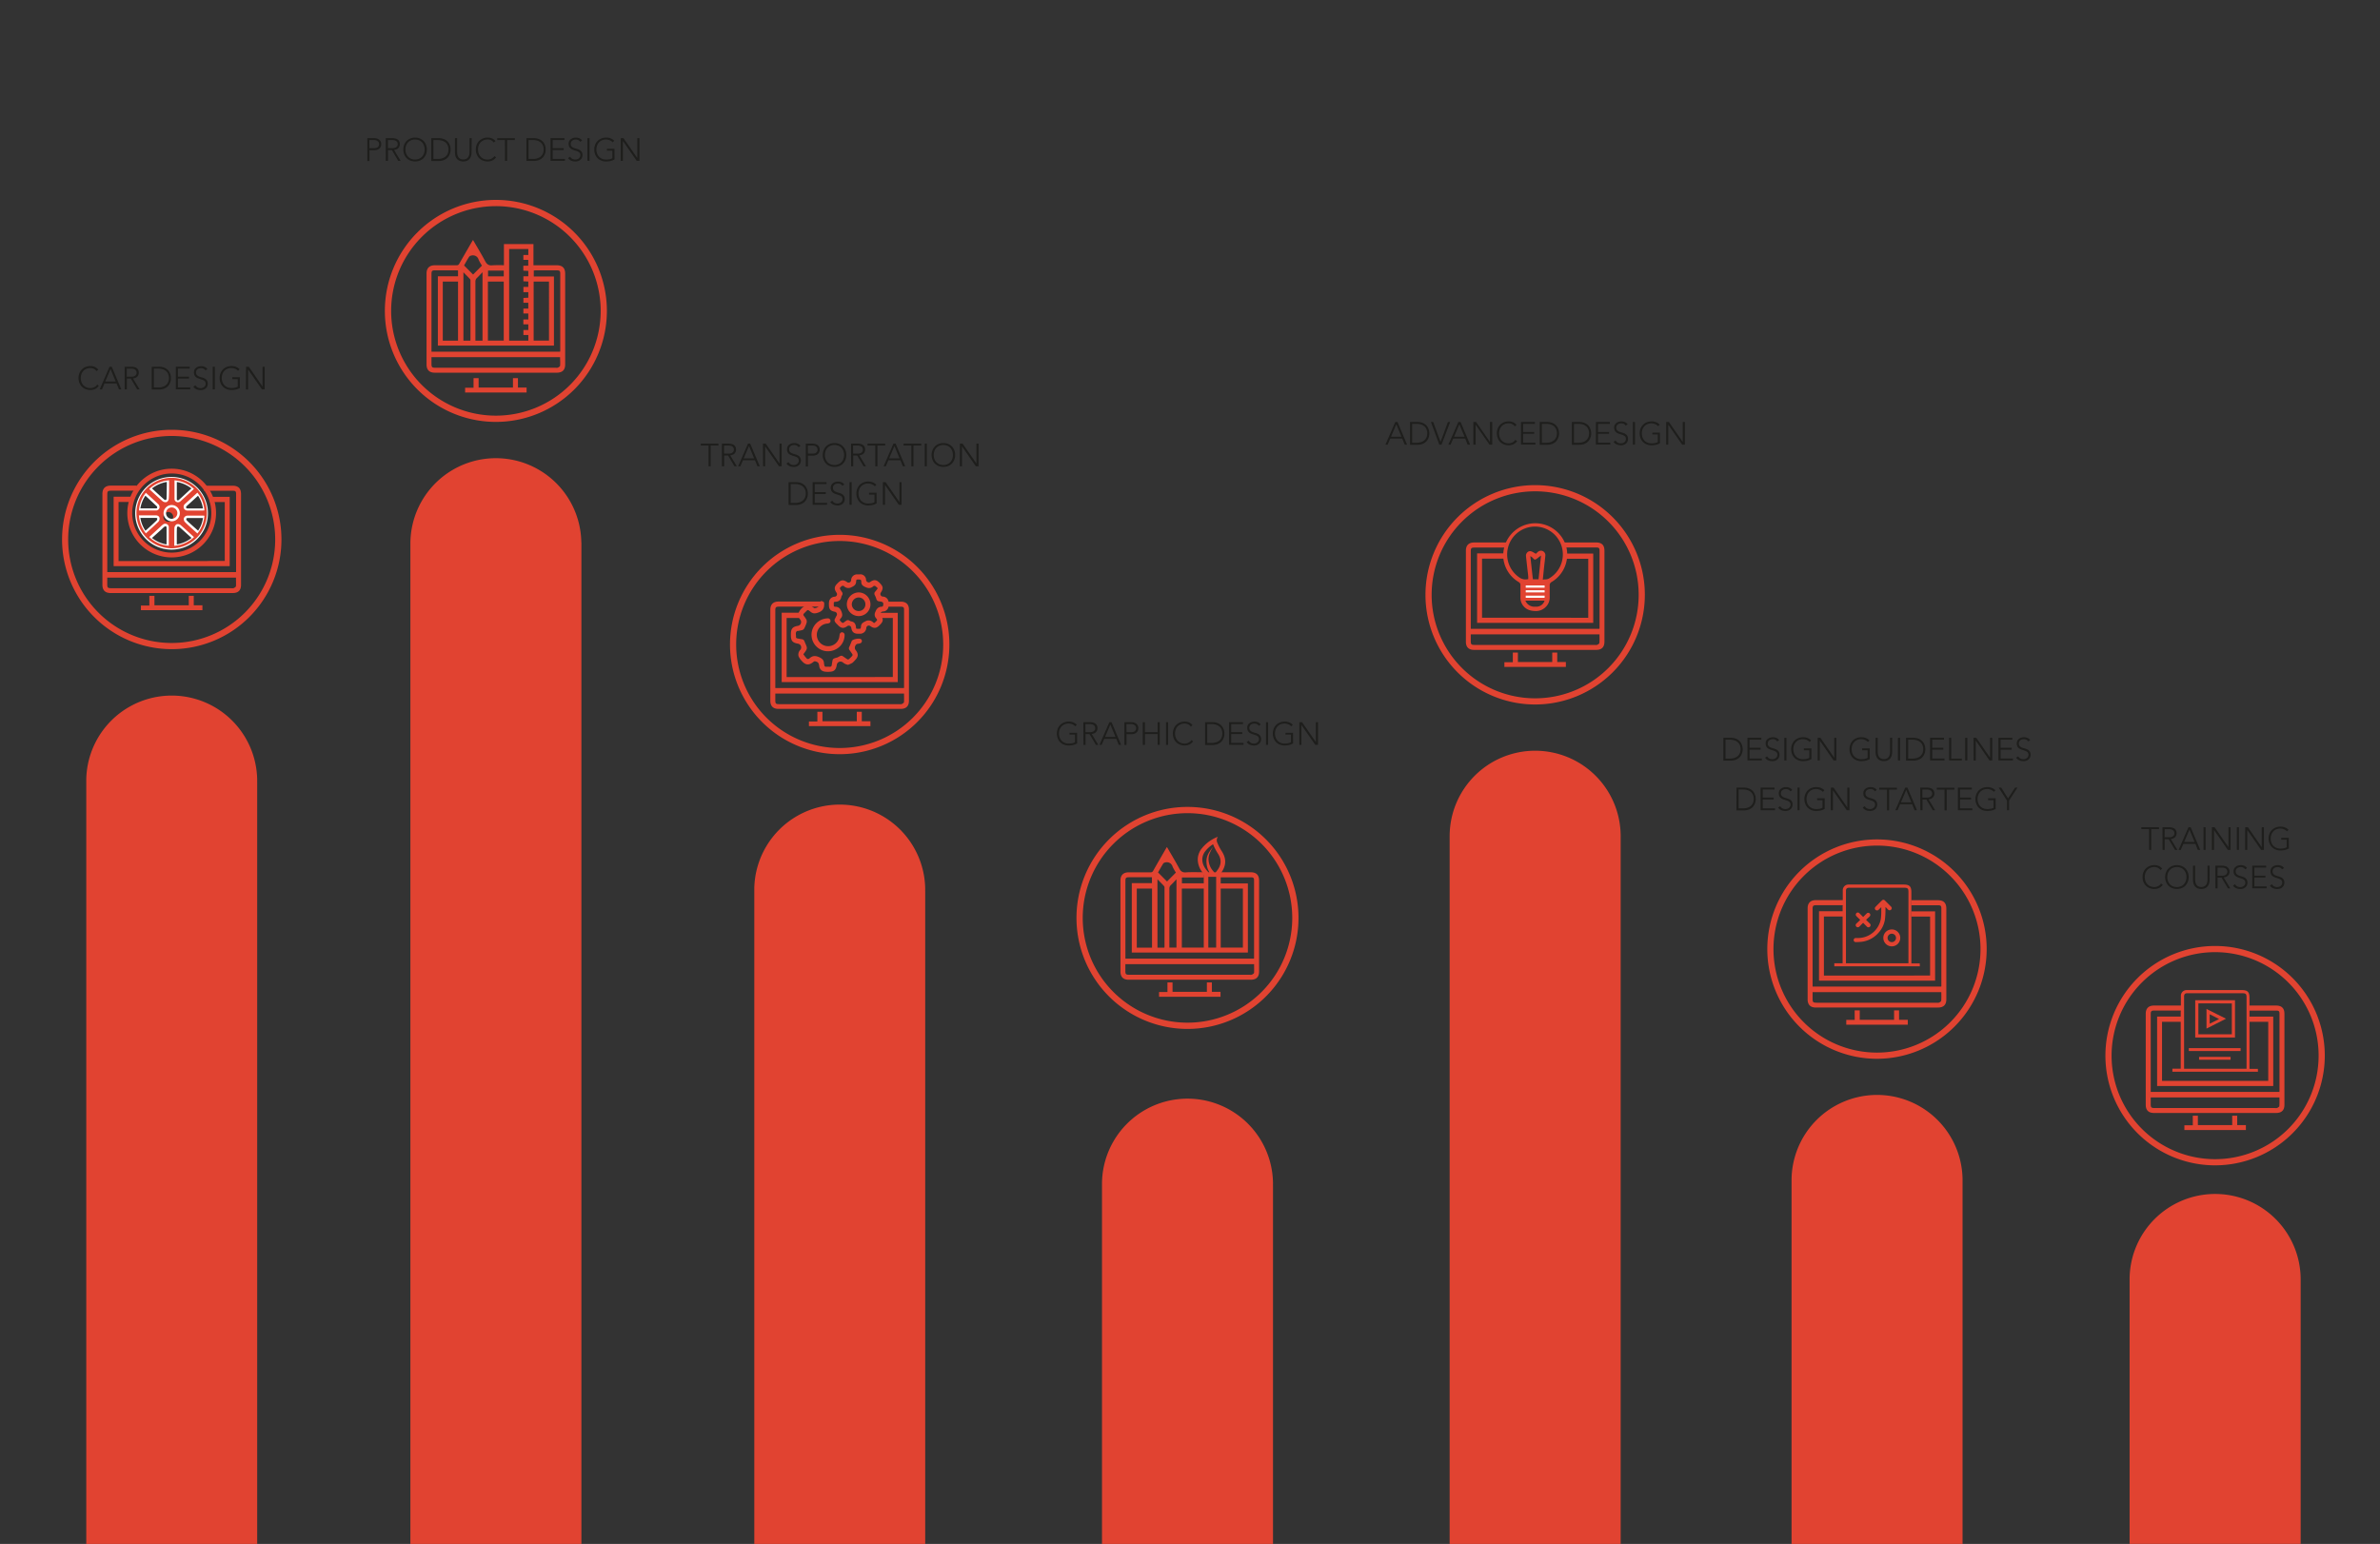<svg id="Layer_1" data-name="Layer 1" xmlns="http://www.w3.org/2000/svg" viewBox="0 0 1260 817.46"><rect x="0" y="0" width="1260" height="817.46" fill="#333333" stroke="none"/><defs><style>.cls-1{fill:#1e1e1c;}.cls-2{fill:#e14331;}.cls-3{fill:#fff;}.cls-4{fill:none;}</style></defs><title>GRAFICO servizi tagliato</title><path class="cls-1" d="M194.47,73.15h3.47a6.46,6.46,0,0,1,1.32.14,3.83,3.83,0,0,1,1.26.5,2.82,2.82,0,0,1,.94,1,3,3,0,0,1,.37,1.56,3.12,3.12,0,0,1-.3,1.41,2.78,2.78,0,0,1-.8,1,3.45,3.45,0,0,1-1.16.57,5,5,0,0,1-1.37.19h-2.6v5.71h-1.12Zm1.12,5.3h2.55a4,4,0,0,0,.93-.11,2.4,2.4,0,0,0,.82-.36,1.85,1.85,0,0,0,.58-.65,2.09,2.09,0,0,0,.22-1,2,2,0,0,0-.23-1,2.07,2.07,0,0,0-.59-.67,2.45,2.45,0,0,0-.84-.38,4,4,0,0,0-1-.12h-2.48Z"/><path class="cls-1" d="M204.23,73.15H208a6.53,6.53,0,0,1,.88.1,5.45,5.45,0,0,1,1,.27,2.75,2.75,0,0,1,.88.54,2.84,2.84,0,0,1,.65.9,3.11,3.11,0,0,1,.25,1.33,3,3,0,0,1-.3,1.43,2.78,2.78,0,0,1-.75.91,3.14,3.14,0,0,1-1,.52,6.38,6.38,0,0,1-1,.24l3.5,5.78h-1.27l-3.38-5.71h-2.09v5.71h-1.12Zm1.12,5.3h2.38a3.92,3.92,0,0,0,1.44-.22,2.39,2.39,0,0,0,.86-.54,1.71,1.71,0,0,0,.42-.7,2.15,2.15,0,0,0,0-1.36,1.71,1.71,0,0,0-.42-.7,2.39,2.39,0,0,0-.86-.54,3.92,3.92,0,0,0-1.44-.22h-2.38Z"/><path class="cls-1" d="M213.53,79.17a6.79,6.79,0,0,1,.46-2.53,6,6,0,0,1,1.27-2,5.8,5.8,0,0,1,2-1.32,6.94,6.94,0,0,1,5,0,5.79,5.79,0,0,1,2,1.32,6,6,0,0,1,1.27,2,6.79,6.79,0,0,1,.46,2.53,6.86,6.86,0,0,1-.46,2.54,6,6,0,0,1-1.27,2,5.69,5.69,0,0,1-2,1.31,7.06,7.06,0,0,1-5,0,5.7,5.7,0,0,1-2-1.31,6,6,0,0,1-1.27-2A6.86,6.86,0,0,1,213.53,79.17Zm1.12,0a6,6,0,0,0,.36,2.09,5,5,0,0,0,1,1.68,4.71,4.71,0,0,0,1.61,1.12,5.69,5.69,0,0,0,4.23,0,4.7,4.7,0,0,0,1.61-1.12,5,5,0,0,0,1-1.68,6.29,6.29,0,0,0,0-4.18,5,5,0,0,0-1-1.68,4.7,4.7,0,0,0-1.61-1.12,5.7,5.7,0,0,0-4.23,0A4.71,4.71,0,0,0,216,75.4a5,5,0,0,0-1,1.68A6,6,0,0,0,214.65,79.17Z"/><path class="cls-1" d="M228.34,73.15h3.72a8,8,0,0,1,2.65.38,5.9,5.9,0,0,1,1.81,1,4.85,4.85,0,0,1,1.14,1.32,6.41,6.41,0,0,1,.86,2.58q0,.54,0,.76t0,.76a6.43,6.43,0,0,1-.86,2.58,4.85,4.85,0,0,1-1.14,1.32,5.94,5.94,0,0,1-1.81,1,8.08,8.08,0,0,1-2.65.38h-3.72Zm1.12,11h2.31a8,8,0,0,0,2.23-.3,5.09,5.09,0,0,0,1.8-.91,4.28,4.28,0,0,0,1.2-1.53,5.87,5.87,0,0,0,0-4.47,4.3,4.3,0,0,0-1.21-1.56,5.09,5.09,0,0,0-1.8-.91,8,8,0,0,0-2.23-.3h-2.31Z"/><path class="cls-1" d="M249.64,80.58a7.6,7.6,0,0,1-.22,1.85,4.23,4.23,0,0,1-.74,1.56,3.71,3.71,0,0,1-1.36,1.09,5.43,5.43,0,0,1-4.13,0A3.71,3.71,0,0,1,241.82,84a4.23,4.23,0,0,1-.74-1.56,7.6,7.6,0,0,1-.22-1.85V73.15H242v7.14a8.64,8.64,0,0,0,.12,1.38,4.16,4.16,0,0,0,.47,1.36,2.87,2.87,0,0,0,1,1A3.71,3.71,0,0,0,247,84a2.87,2.87,0,0,0,1-1,4.16,4.16,0,0,0,.47-1.36,8.64,8.64,0,0,0,.12-1.38V73.15h1.12Z"/><path class="cls-1" d="M262.62,83.3a5.08,5.08,0,0,1-2,1.68,6,6,0,0,1-2.46.51,6.65,6.65,0,0,1-2.52-.47,5.7,5.7,0,0,1-2-1.31,6,6,0,0,1-1.27-2,6.86,6.86,0,0,1-.46-2.54,6.79,6.79,0,0,1,.46-2.53,6,6,0,0,1,1.27-2,5.8,5.8,0,0,1,2-1.32,6.54,6.54,0,0,1,2.52-.48,6,6,0,0,1,2.29.43,4.55,4.55,0,0,1,1.86,1.45l-.92.76a3.33,3.33,0,0,0-1.44-1.24,4.36,4.36,0,0,0-1.79-.39,5.27,5.27,0,0,0-2.12.41,4.71,4.71,0,0,0-1.61,1.12,5,5,0,0,0-1,1.68,6.31,6.31,0,0,0,0,4.18,5,5,0,0,0,1,1.68A4.71,4.71,0,0,0,256,84.07a5.29,5.29,0,0,0,2.12.41,4.33,4.33,0,0,0,1-.11,4.26,4.26,0,0,0,1-.34,4.57,4.57,0,0,0,.89-.58,3.66,3.66,0,0,0,.75-.84Z"/><path class="cls-1" d="M267.35,74.17h-4.11v-1h9.35v1h-4.11v11h-1.12Z"/><path class="cls-1" d="M278.71,73.15h3.72a8,8,0,0,1,2.65.38,5.9,5.9,0,0,1,1.81,1,4.85,4.85,0,0,1,1.11,1.3,6.41,6.41,0,0,1,.86,2.58q0,.54,0,.76t0,.76a6.43,6.43,0,0,1-.86,2.58,4.85,4.85,0,0,1-1.14,1.32,5.94,5.94,0,0,1-1.81,1,8.08,8.08,0,0,1-2.65.38h-3.72Zm1.12,11h2.31a8,8,0,0,0,2.23-.3,5.09,5.09,0,0,0,1.8-.91,4.28,4.28,0,0,0,1.21-1.55,5.87,5.87,0,0,0,0-4.47,4.3,4.3,0,0,0-1.21-1.56,5.09,5.09,0,0,0-1.8-.91,8,8,0,0,0-2.23-.3h-2.31Z"/><path class="cls-1" d="M291.46,73.15h7.36v1h-6.24v4.29h5.85v1h-5.85v4.69h6.51v1h-7.63Z"/><path class="cls-1" d="M301.86,83A2.88,2.88,0,0,0,303,84.1a3.38,3.38,0,0,0,1.61.37,3.22,3.22,0,0,0,1-.17,2.68,2.68,0,0,0,.86-.48,2.25,2.25,0,0,0,.58-.74,2.19,2.19,0,0,0,.21-1,1.88,1.88,0,0,0-.26-1,2.12,2.12,0,0,0-.71-.67,5.2,5.2,0,0,0-1-.45l-1.14-.37a12.08,12.08,0,0,1-1.14-.42,3.79,3.79,0,0,1-1-.62,2.77,2.77,0,0,1-.71-1,3.43,3.43,0,0,1-.26-1.43,3.11,3.11,0,0,1,.31-1.42,3,3,0,0,1,.85-1,3.8,3.8,0,0,1,1.23-.63,5,5,0,0,1,1.46-.21,4.72,4.72,0,0,1,1.83.35,3.47,3.47,0,0,1,1.45,1.16l-1,.7a2.84,2.84,0,0,0-1-.89,2.88,2.88,0,0,0-1.35-.3,3.7,3.7,0,0,0-1,.14,2.62,2.62,0,0,0-.86.42,2.08,2.08,0,0,0-.59.71,2.15,2.15,0,0,0-.22,1,1.94,1.94,0,0,0,.46,1.38,3.23,3.23,0,0,0,1.15.77,12.1,12.1,0,0,0,1.5.49,7.23,7.23,0,0,1,1.5.57,3.23,3.23,0,0,1,1.15,1,3,3,0,0,1,.46,1.76,3.27,3.27,0,0,1-.31,1.45,3.19,3.19,0,0,1-.82,1.06,3.56,3.56,0,0,1-1.2.65,4.56,4.56,0,0,1-1.41.22,5.66,5.66,0,0,1-2.19-.42,4,4,0,0,1-1.72-1.4Z"/><path class="cls-1" d="M311,73.15h1.12v12H311Z"/><path class="cls-1" d="M325.34,84.41a7.81,7.81,0,0,1-2.18.84,10.8,10.8,0,0,1-2.3.25,6.65,6.65,0,0,1-2.52-.47,5.7,5.7,0,0,1-2-1.31,6,6,0,0,1-1.27-2,6.86,6.86,0,0,1-.46-2.54,6.79,6.79,0,0,1,.46-2.53,6,6,0,0,1,1.27-2,5.8,5.8,0,0,1,2-1.32,6.54,6.54,0,0,1,2.52-.48,5.83,5.83,0,0,1,4.33,1.67l-.82.85a3.5,3.5,0,0,0-.67-.6,4.64,4.64,0,0,0-.87-.48,5.61,5.61,0,0,0-1-.31,4.75,4.75,0,0,0-1-.11,5.27,5.27,0,0,0-2.12.41,4.71,4.71,0,0,0-1.61,1.12,5,5,0,0,0-1,1.68,6.31,6.31,0,0,0,0,4.18,5,5,0,0,0,1,1.68,4.71,4.71,0,0,0,1.61,1.12,5.29,5.29,0,0,0,2.12.41,10.22,10.22,0,0,0,1.82-.15,4.66,4.66,0,0,0,1.55-.56v-4h-2.89v-1h4Z"/><path class="cls-1" d="M328.64,73.15h1.44l7.33,10.54h0V73.15h1.12v12h-1.45l-7.33-10.54h0V85.19h-1.12Z"/><path class="cls-1" d="M52.28,204.31a5.09,5.09,0,0,1-2,1.68,6,6,0,0,1-2.46.51A6.61,6.61,0,0,1,45.3,206a5.68,5.68,0,0,1-2-1.31,6,6,0,0,1-1.27-2,7.24,7.24,0,0,1,0-5.07,6,6,0,0,1,1.27-2,5.8,5.8,0,0,1,2-1.32,6.52,6.52,0,0,1,2.52-.48,6,6,0,0,1,2.29.43A4.55,4.55,0,0,1,52,195.73l-.92.77a3.34,3.34,0,0,0-1.44-1.24,4.37,4.37,0,0,0-1.79-.39,5.29,5.29,0,0,0-2.12.41,4.71,4.71,0,0,0-1.61,1.12,5,5,0,0,0-1,1.68,6.31,6.31,0,0,0,0,4.18,5,5,0,0,0,1,1.68,4.71,4.71,0,0,0,1.61,1.12,5.27,5.27,0,0,0,2.12.41,4.32,4.32,0,0,0,1-.11,4.41,4.41,0,0,0,1-.34,4.62,4.62,0,0,0,.89-.58,3.71,3.71,0,0,0,.75-.84Z"/><path class="cls-1" d="M58,194.16h1.16l5.07,12H63L61.69,203H55.32L54,206.16H52.79Zm.53,1.22L55.72,202h5.53Z"/><path class="cls-1" d="M66,194.16h3.81a6.7,6.7,0,0,1,.88.1,5.38,5.38,0,0,1,1,.27,2.76,2.76,0,0,1,.88.54,2.84,2.84,0,0,1,.65.9,3.12,3.12,0,0,1,.25,1.33,3,3,0,0,1-.3,1.43,2.78,2.78,0,0,1-.75.91,3.15,3.15,0,0,1-1,.52,6.49,6.49,0,0,1-1,.24l3.5,5.78H72.65l-3.38-5.71H67.18v5.71H66Zm1.12,5.3H69.5a3.93,3.93,0,0,0,1.44-.22,2.37,2.37,0,0,0,.86-.54,1.71,1.71,0,0,0,.42-.7,2.15,2.15,0,0,0,0-1.36,1.72,1.72,0,0,0-.42-.7,2.38,2.38,0,0,0-.86-.54,3.93,3.93,0,0,0-1.44-.22H67.12Z"/><path class="cls-1" d="M80.33,194.16H84a8,8,0,0,1,2.65.38,5.92,5.92,0,0,1,1.81,1,4.85,4.85,0,0,1,1.14,1.32,6.43,6.43,0,0,1,.86,2.58c0,.36,0,.61,0,.76a5.13,5.13,0,0,1,0,.76,6.41,6.41,0,0,1-.86,2.58,4.84,4.84,0,0,1-1.14,1.32,5.92,5.92,0,0,1-1.81,1,8,8,0,0,1-2.65.38H80.33Zm1.12,11h2.31a8,8,0,0,0,2.23-.3,5.09,5.09,0,0,0,1.8-.91A4.29,4.29,0,0,0,89,202.39a5.87,5.87,0,0,0,0-4.47,4.29,4.29,0,0,0-1.21-1.55,5.11,5.11,0,0,0-1.8-.91,8.09,8.09,0,0,0-2.23-.3H81.45Z"/><path class="cls-1" d="M93.08,194.16h7.36v1H94.2v4.28h5.85v1H94.2v4.69h6.51v1H93.08Z"/><path class="cls-1" d="M103.48,204a2.88,2.88,0,0,0,1.15,1.14,3.37,3.37,0,0,0,1.61.37,3.22,3.22,0,0,0,1-.17,2.71,2.71,0,0,0,.86-.48,2.27,2.27,0,0,0,.58-.74,2.19,2.19,0,0,0,.21-1,1.87,1.87,0,0,0-.26-1,2.1,2.1,0,0,0-.71-.67,5.2,5.2,0,0,0-1-.45l-1.14-.37q-.59-.19-1.14-.43a3.79,3.79,0,0,1-1-.62,2.76,2.76,0,0,1-.71-1,3.43,3.43,0,0,1-.26-1.43,3.1,3.1,0,0,1,.31-1.42,3,3,0,0,1,.85-1,3.74,3.74,0,0,1,1.23-.63,5,5,0,0,1,1.46-.21,4.74,4.74,0,0,1,1.83.35,3.47,3.47,0,0,1,1.45,1.17l-1,.7a2.83,2.83,0,0,0-1-.89,2.88,2.88,0,0,0-1.35-.3,3.7,3.7,0,0,0-1,.14,2.6,2.6,0,0,0-.86.43,2.07,2.07,0,0,0-.59.71,2.14,2.14,0,0,0-.22,1,1.94,1.94,0,0,0,.46,1.39,3.24,3.24,0,0,0,1.15.76,12.27,12.27,0,0,0,1.5.49,7.28,7.28,0,0,1,1.5.57,3.22,3.22,0,0,1,1.15,1,3,3,0,0,1,.46,1.76,3.26,3.26,0,0,1-.31,1.45,3.2,3.2,0,0,1-.82,1.06,3.58,3.58,0,0,1-1.2.65,4.53,4.53,0,0,1-1.41.22,5.66,5.66,0,0,1-2.19-.42,4,4,0,0,1-1.72-1.4Z"/><path class="cls-1" d="M112.61,194.16h1.12v12h-1.12Z"/><path class="cls-1" d="M127,205.42a7.78,7.78,0,0,1-2.18.84,10.8,10.8,0,0,1-2.3.25A6.61,6.61,0,0,1,120,206a5.68,5.68,0,0,1-2-1.31,6,6,0,0,1-1.27-2,7.24,7.24,0,0,1,0-5.07,6,6,0,0,1,1.27-2,5.8,5.8,0,0,1,2-1.32,6.52,6.52,0,0,1,2.52-.48,5.83,5.83,0,0,1,4.33,1.67l-.82.85a3.54,3.54,0,0,0-.67-.6,4.53,4.53,0,0,0-.87-.48,5.61,5.61,0,0,0-1-.31,4.69,4.69,0,0,0-1-.11,5.29,5.29,0,0,0-2.12.41,4.71,4.71,0,0,0-1.61,1.12,5,5,0,0,0-1,1.68,6.31,6.31,0,0,0,0,4.18,5,5,0,0,0,1,1.68,4.71,4.71,0,0,0,1.61,1.12,5.27,5.27,0,0,0,2.12.41,10.31,10.31,0,0,0,1.82-.15,4.68,4.68,0,0,0,1.55-.56v-4H123v-1h4Z"/><path class="cls-1" d="M130.26,194.16h1.44L139,204.7h0V194.16h1.12v12h-1.45l-7.33-10.54h0V206.2h-1.12Z"/><path class="cls-1" d="M738.69,223.42h1.16l5.07,12h-1.26l-1.31-3.2H736l-1.36,3.2h-1.17Zm.53,1.22-2.81,6.6h5.53Z"/><path class="cls-1" d="M746.49,223.42h3.72a8.05,8.05,0,0,1,2.65.38,5.92,5.92,0,0,1,1.81,1,4.86,4.86,0,0,1,1.14,1.32,6.43,6.43,0,0,1,.86,2.58q.05.54.05.76t-.05.76a6.43,6.43,0,0,1-.86,2.58,4.85,4.85,0,0,1-1.14,1.32,5.94,5.94,0,0,1-1.81,1,8.05,8.05,0,0,1-2.65.38h-3.72Zm1.12,11h2.31a8,8,0,0,0,2.23-.3,5.07,5.07,0,0,0,1.8-.91,4.28,4.28,0,0,0,1.21-1.56,5.87,5.87,0,0,0,0-4.47,4.29,4.29,0,0,0-1.21-1.56,5.11,5.11,0,0,0-1.8-.91,8,8,0,0,0-2.23-.3h-2.31Z"/><path class="cls-1" d="M757.54,223.42h1.21L762.63,234l3.91-10.56h1.19l-4.57,12H762Z"/><path class="cls-1" d="M772.08,223.42h1.16l5.07,12H777l-1.31-3.2h-6.37l-1.36,3.2h-1.17Zm.53,1.22-2.81,6.6h5.53Z"/><path class="cls-1" d="M780,223.42h1.44L788.8,234h0V223.42H790v12h-1.45l-7.33-10.54h0v10.54H780Z"/><path class="cls-1" d="M803.17,233.57a5.08,5.08,0,0,1-2,1.68,6,6,0,0,1-2.46.51,6.63,6.63,0,0,1-2.52-.47,5.69,5.69,0,0,1-2-1.31,6,6,0,0,1-1.27-2,6.86,6.86,0,0,1-.46-2.54,6.78,6.78,0,0,1,.46-2.53,6,6,0,0,1,1.27-2,5.81,5.81,0,0,1,2-1.32,6.54,6.54,0,0,1,2.52-.47,6,6,0,0,1,2.29.43,4.55,4.55,0,0,1,1.86,1.45l-.92.76a3.34,3.34,0,0,0-1.44-1.24,4.37,4.37,0,0,0-1.79-.39,5.27,5.27,0,0,0-2.12.41,4.71,4.71,0,0,0-1.61,1.12,5,5,0,0,0-1,1.68,6.31,6.31,0,0,0,0,4.18,5,5,0,0,0,1,1.68,4.71,4.71,0,0,0,1.61,1.12,5.27,5.27,0,0,0,2.12.41,4.41,4.41,0,0,0,1.91-.45,4.62,4.62,0,0,0,.89-.58,3.68,3.68,0,0,0,.75-.84Z"/><path class="cls-1" d="M805.23,223.42h7.36v1h-6.24v4.28h5.85v1h-5.85v4.69h6.51v1h-7.63Z"/><path class="cls-1" d="M815.15,223.42h3.72a8.05,8.05,0,0,1,2.65.38,5.92,5.92,0,0,1,1.81,1,4.86,4.86,0,0,1,1.14,1.32,6.43,6.43,0,0,1,.86,2.58q0,.54.05.76t-.05.76a6.43,6.43,0,0,1-.86,2.58,4.85,4.85,0,0,1-1.14,1.32,5.94,5.94,0,0,1-1.81,1,8.05,8.05,0,0,1-2.65.38h-3.72Zm1.12,11h2.31a8,8,0,0,0,2.23-.3,5.07,5.07,0,0,0,1.8-.91,4.28,4.28,0,0,0,1.21-1.56,5.87,5.87,0,0,0,0-4.47,4.29,4.29,0,0,0-1.21-1.56,5.11,5.11,0,0,0-1.8-.91,8,8,0,0,0-2.23-.3h-2.31Z"/><path class="cls-1" d="M832.17,223.42h3.72a8.05,8.05,0,0,1,2.65.38,5.92,5.92,0,0,1,1.81,1,4.86,4.86,0,0,1,1.14,1.32,6.43,6.43,0,0,1,.86,2.58q0,.54.05.76t-.05.76a6.43,6.43,0,0,1-.86,2.58,4.85,4.85,0,0,1-1.14,1.32,5.94,5.94,0,0,1-1.81,1,8.05,8.05,0,0,1-2.65.38h-3.72Zm1.12,11h2.31a8,8,0,0,0,2.23-.3,5.07,5.07,0,0,0,1.8-.91,4.28,4.28,0,0,0,1.21-1.56,5.87,5.87,0,0,0,0-4.47,4.29,4.29,0,0,0-1.21-1.56,5.11,5.11,0,0,0-1.8-.91,8,8,0,0,0-2.23-.3h-2.31Z"/><path class="cls-1" d="M844.92,223.42h7.36v1H846v4.28h5.85v1H846v4.69h6.51v1h-7.63Z"/><path class="cls-1" d="M855.32,233.23a2.88,2.88,0,0,0,1.15,1.14,3.38,3.38,0,0,0,1.61.37,3.22,3.22,0,0,0,1.05-.17,2.69,2.69,0,0,0,.86-.48,2.26,2.26,0,0,0,.58-.74,2.19,2.19,0,0,0,.21-1,1.88,1.88,0,0,0-.26-1,2.11,2.11,0,0,0-.71-.67,5.26,5.26,0,0,0-1-.45l-1.14-.37c-.39-.12-.77-.27-1.14-.42a3.77,3.77,0,0,1-1-.62,2.75,2.75,0,0,1-.71-1,3.43,3.43,0,0,1-.26-1.43,3.1,3.1,0,0,1,.31-1.42,3,3,0,0,1,.85-1,3.76,3.76,0,0,1,1.23-.63,5,5,0,0,1,1.46-.21,4.72,4.72,0,0,1,1.83.35,3.48,3.48,0,0,1,1.45,1.16l-1,.7a2.85,2.85,0,0,0-1-.89,2.9,2.9,0,0,0-1.35-.3,3.7,3.7,0,0,0-1,.14,2.6,2.6,0,0,0-.86.42,2.08,2.08,0,0,0-.59.71,2.14,2.14,0,0,0-.22,1,1.94,1.94,0,0,0,.46,1.39,3.23,3.23,0,0,0,1.15.76,12.27,12.27,0,0,0,1.5.49,7.23,7.23,0,0,1,1.5.57,3.23,3.23,0,0,1,1.15,1,3,3,0,0,1,.46,1.76,3.26,3.26,0,0,1-.31,1.45,3.19,3.19,0,0,1-.82,1.06,3.56,3.56,0,0,1-1.2.65,4.53,4.53,0,0,1-1.41.22,5.66,5.66,0,0,1-2.19-.42,4,4,0,0,1-1.72-1.4Z"/><path class="cls-1" d="M864.45,223.42h1.12v12h-1.12Z"/><path class="cls-1" d="M878.8,234.68a7.78,7.78,0,0,1-2.18.84,10.8,10.8,0,0,1-2.3.25,6.63,6.63,0,0,1-2.52-.47,5.69,5.69,0,0,1-2-1.31,6,6,0,0,1-1.27-2,6.86,6.86,0,0,1-.46-2.54,6.78,6.78,0,0,1,.46-2.53,6,6,0,0,1,1.27-2,5.81,5.81,0,0,1,2-1.32,6.54,6.54,0,0,1,2.52-.47,5.83,5.83,0,0,1,4.33,1.67l-.82.85a3.5,3.5,0,0,0-.67-.6,4.59,4.59,0,0,0-.87-.48,5.61,5.61,0,0,0-1-.31,4.75,4.75,0,0,0-1-.11,5.27,5.27,0,0,0-2.12.41,4.71,4.71,0,0,0-1.61,1.12,5,5,0,0,0-1,1.68,6.31,6.31,0,0,0,0,4.18,5,5,0,0,0,1,1.68,4.71,4.71,0,0,0,1.61,1.12,5.27,5.27,0,0,0,2.12.41,10.32,10.32,0,0,0,1.82-.15,4.68,4.68,0,0,0,1.55-.56v-4h-2.89v-1h4Z"/><path class="cls-1" d="M882.1,223.42h1.44L890.87,234h0V223.42H892v12h-1.45l-7.33-10.54h0v10.54H882.1Z"/><path class="cls-1" d="M919.33,417H923a8,8,0,0,1,2.65.38,5.9,5.9,0,0,1,1.81,1,4.85,4.85,0,0,1,1.14,1.32,6.41,6.41,0,0,1,.86,2.58q0,.54.05.76t-.05.76a6.43,6.43,0,0,1-.86,2.58,4.85,4.85,0,0,1-1.14,1.32,5.94,5.94,0,0,1-1.81,1,8.08,8.08,0,0,1-2.65.38h-3.72Zm1.12,11h2.31a8,8,0,0,0,2.23-.3,5.09,5.09,0,0,0,1.8-.91,4.28,4.28,0,0,0,1.21-1.55,5.87,5.87,0,0,0,0-4.47,4.3,4.3,0,0,0-1.21-1.56,5.09,5.09,0,0,0-1.8-.91,8,8,0,0,0-2.23-.3h-2.31Z"/><path class="cls-1" d="M932.08,417h7.36v1H933.2v4.29H939v1H933.2V428h6.51v1h-7.63Z"/><path class="cls-1" d="M942.48,426.85a2.88,2.88,0,0,0,1.15,1.14,3.38,3.38,0,0,0,1.61.37,3.22,3.22,0,0,0,1.05-.17,2.68,2.68,0,0,0,.86-.48,2.25,2.25,0,0,0,.58-.74,2.19,2.19,0,0,0,.21-1,1.88,1.88,0,0,0-.26-1,2.12,2.12,0,0,0-.71-.67,5.2,5.2,0,0,0-1-.45l-1.14-.37a12.07,12.07,0,0,1-1.14-.42,3.79,3.79,0,0,1-1-.62,2.77,2.77,0,0,1-.71-1,3.43,3.43,0,0,1-.26-1.43,3.11,3.11,0,0,1,.31-1.42,3,3,0,0,1,.85-1,3.8,3.8,0,0,1,1.23-.63,5,5,0,0,1,1.46-.21,4.72,4.72,0,0,1,1.83.35,3.47,3.47,0,0,1,1.45,1.16l-1,.7a2.84,2.84,0,0,0-1-.89,2.88,2.88,0,0,0-1.35-.3,3.7,3.7,0,0,0-1,.14,2.62,2.62,0,0,0-.86.42,2.08,2.08,0,0,0-.59.71,2.15,2.15,0,0,0-.22,1,1.94,1.94,0,0,0,.46,1.38,3.23,3.23,0,0,0,1.15.77,12.1,12.1,0,0,0,1.5.49,7.23,7.23,0,0,1,1.5.57,3.23,3.23,0,0,1,1.15,1A3,3,0,0,1,949,426a3.27,3.27,0,0,1-.31,1.45,3.19,3.19,0,0,1-.82,1.06,3.56,3.56,0,0,1-1.2.65,4.56,4.56,0,0,1-1.41.22,5.66,5.66,0,0,1-2.19-.42,4,4,0,0,1-1.72-1.4Z"/><path class="cls-1" d="M951.61,417h1.12v12h-1.12Z"/><path class="cls-1" d="M966,428.3a7.81,7.81,0,0,1-2.18.84,10.8,10.8,0,0,1-2.3.25,6.65,6.65,0,0,1-2.52-.47,5.7,5.7,0,0,1-2-1.31,6,6,0,0,1-1.27-2,6.86,6.86,0,0,1-.46-2.54,6.79,6.79,0,0,1,.46-2.53,6,6,0,0,1,1.27-2,5.8,5.8,0,0,1,2-1.32,6.54,6.54,0,0,1,2.52-.48,5.83,5.83,0,0,1,4.33,1.67l-.82.85a3.5,3.5,0,0,0-.67-.6,4.64,4.64,0,0,0-.87-.48,5.61,5.61,0,0,0-1-.31,4.75,4.75,0,0,0-1-.11,5.27,5.27,0,0,0-2.12.41,4.71,4.71,0,0,0-1.61,1.12,5,5,0,0,0-1,1.68,6.31,6.31,0,0,0,0,4.18,5,5,0,0,0,1,1.68,4.71,4.71,0,0,0,1.61,1.12,5.29,5.29,0,0,0,2.12.41,10.22,10.22,0,0,0,1.82-.15,4.66,4.66,0,0,0,1.55-.56v-4H962v-1h4Z"/><path class="cls-1" d="M969.26,417h1.44L978,427.54h0V417h1.12v12H977.7l-7.33-10.54h0V429h-1.12Z"/><path class="cls-1" d="M987.23,426.85a2.88,2.88,0,0,0,1.15,1.14,3.38,3.38,0,0,0,1.61.37,3.22,3.22,0,0,0,1.05-.17,2.68,2.68,0,0,0,.86-.48,2.25,2.25,0,0,0,.58-.74,2.19,2.19,0,0,0,.21-1,1.88,1.88,0,0,0-.26-1,2.12,2.12,0,0,0-.71-.67,5.2,5.2,0,0,0-1-.45l-1.14-.37a12.07,12.07,0,0,1-1.14-.42,3.79,3.79,0,0,1-1-.62,2.77,2.77,0,0,1-.71-1,3.43,3.43,0,0,1-.26-1.43,3.11,3.11,0,0,1,.31-1.42,3,3,0,0,1,.85-1,3.8,3.8,0,0,1,1.23-.63,5,5,0,0,1,1.46-.21,4.72,4.72,0,0,1,1.83.35,3.47,3.47,0,0,1,1.45,1.16l-1,.7a2.84,2.84,0,0,0-1-.89,2.88,2.88,0,0,0-1.35-.3,3.7,3.7,0,0,0-1,.14,2.62,2.62,0,0,0-.86.42,2.08,2.08,0,0,0-.59.71,2.15,2.15,0,0,0-.22,1,1.94,1.94,0,0,0,.46,1.38,3.23,3.23,0,0,0,1.15.77,12.1,12.1,0,0,0,1.5.49,7.23,7.23,0,0,1,1.5.57,3.23,3.23,0,0,1,1.15,1,3,3,0,0,1,.46,1.76,3.27,3.27,0,0,1-.31,1.45,3.19,3.19,0,0,1-.82,1.06,3.56,3.56,0,0,1-1.2.65,4.56,4.56,0,0,1-1.41.22,5.66,5.66,0,0,1-2.19-.42,4,4,0,0,1-1.72-1.4Z"/><path class="cls-1" d="M999,418.06h-4.11v-1h9.35v1h-4.11v11H999Z"/><path class="cls-1" d="M1008.65,417h1.16l5.07,12h-1.26l-1.31-3.2h-6.37l-1.36,3.2h-1.17Zm.53,1.22-2.81,6.6h5.53Z"/><path class="cls-1" d="M1016.6,417h3.81a6.53,6.53,0,0,1,.88.1,5.45,5.45,0,0,1,1,.27,2.75,2.75,0,0,1,.88.54,2.84,2.84,0,0,1,.65.9,3.11,3.11,0,0,1,.25,1.33,3,3,0,0,1-.3,1.43,2.78,2.78,0,0,1-.75.91,3.14,3.14,0,0,1-1,.52,6.38,6.38,0,0,1-1,.24l3.5,5.78h-1.27l-3.38-5.71h-2.09V429h-1.12Zm1.12,5.3h2.38a3.92,3.92,0,0,0,1.44-.22,2.39,2.39,0,0,0,.86-.54,1.71,1.71,0,0,0,.42-.7,2.15,2.15,0,0,0,0-1.36,1.71,1.71,0,0,0-.42-.7,2.39,2.39,0,0,0-.86-.54,3.92,3.92,0,0,0-1.44-.22h-2.38Z"/><path class="cls-1" d="M1029.46,418.06h-4.11v-1h9.35v1h-4.11v11h-1.12Z"/><path class="cls-1" d="M1036.54,417h7.36v1h-6.24v4.29h5.85v1h-5.85V428h6.51v1h-7.63Z"/><path class="cls-1" d="M1056.55,428.3a7.81,7.81,0,0,1-2.18.84,10.8,10.8,0,0,1-2.3.25,6.65,6.65,0,0,1-2.52-.47,5.7,5.7,0,0,1-2-1.31,6,6,0,0,1-1.27-2,6.86,6.86,0,0,1-.46-2.54,6.79,6.79,0,0,1,.46-2.53,6,6,0,0,1,1.27-2,5.8,5.8,0,0,1,2-1.32,6.54,6.54,0,0,1,2.52-.48,5.83,5.83,0,0,1,4.33,1.67l-.82.85a3.5,3.5,0,0,0-.67-.6,4.64,4.64,0,0,0-.87-.48,5.61,5.61,0,0,0-1-.31,4.75,4.75,0,0,0-1-.11,5.27,5.27,0,0,0-2.12.41,4.71,4.71,0,0,0-1.61,1.12,5,5,0,0,0-1,1.68,6.31,6.31,0,0,0,0,4.18,5,5,0,0,0,1,1.68,4.71,4.71,0,0,0,1.61,1.12,5.29,5.29,0,0,0,2.12.41,10.22,10.22,0,0,0,1.82-.15,4.66,4.66,0,0,0,1.55-.56v-4h-2.89v-1h4Z"/><path class="cls-1" d="M1062.52,423.89,1058.1,417h1.34l3.64,5.71,3.72-5.71h1.26l-4.42,6.85V429h-1.12Z"/><path class="cls-1" d="M912.37,390.64h3.72a8.05,8.05,0,0,1,2.65.38,5.92,5.92,0,0,1,1.81,1,4.85,4.85,0,0,1,1.14,1.32,6.43,6.43,0,0,1,.86,2.58c0,.36.05.61.05.76a5.12,5.12,0,0,1-.05.76,6.41,6.41,0,0,1-.86,2.58,4.84,4.84,0,0,1-1.14,1.32,5.92,5.92,0,0,1-1.81,1,8,8,0,0,1-2.65.38h-3.72Zm1.12,11h2.31a8,8,0,0,0,2.23-.3,5.09,5.09,0,0,0,1.8-.91,4.29,4.29,0,0,0,1.21-1.56,5.87,5.87,0,0,0,0-4.47,4.29,4.29,0,0,0-1.21-1.55,5.11,5.11,0,0,0-1.8-.91,8.09,8.09,0,0,0-2.23-.3h-2.31Z"/><path class="cls-1" d="M925.12,390.64h7.36v1h-6.24v4.28h5.85v1h-5.85v4.69h6.51v1h-7.63Z"/><path class="cls-1" d="M935.52,400.45a2.88,2.88,0,0,0,1.15,1.14,3.37,3.37,0,0,0,1.61.37,3.22,3.22,0,0,0,1.05-.17,2.71,2.71,0,0,0,.86-.48,2.27,2.27,0,0,0,.58-.74,2.19,2.19,0,0,0,.21-1,1.87,1.87,0,0,0-.26-1,2.1,2.1,0,0,0-.71-.67,5.2,5.2,0,0,0-1-.45l-1.14-.37q-.59-.19-1.14-.43a3.79,3.79,0,0,1-1-.62,2.76,2.76,0,0,1-.71-1,3.43,3.43,0,0,1-.26-1.43,3.1,3.1,0,0,1,.31-1.42,3,3,0,0,1,.85-1,3.74,3.74,0,0,1,1.23-.63,5,5,0,0,1,1.46-.21,4.74,4.74,0,0,1,1.83.35,3.47,3.47,0,0,1,1.45,1.17l-1,.7a2.83,2.83,0,0,0-1-.89,2.88,2.88,0,0,0-1.35-.3,3.7,3.7,0,0,0-1,.14,2.6,2.6,0,0,0-.86.43,2.07,2.07,0,0,0-.59.71,2.14,2.14,0,0,0-.22,1,1.94,1.94,0,0,0,.46,1.39,3.24,3.24,0,0,0,1.15.76,12.27,12.27,0,0,0,1.5.49,7.28,7.28,0,0,1,1.5.57,3.22,3.22,0,0,1,1.15,1,3,3,0,0,1,.46,1.76,3.26,3.26,0,0,1-.31,1.45,3.2,3.2,0,0,1-.82,1.06,3.58,3.58,0,0,1-1.2.65,4.53,4.53,0,0,1-1.41.22,5.66,5.66,0,0,1-2.19-.42,4,4,0,0,1-1.72-1.4Z"/><path class="cls-1" d="M944.65,390.64h1.12v12h-1.12Z"/><path class="cls-1" d="M959,401.9a7.78,7.78,0,0,1-2.18.84,10.8,10.8,0,0,1-2.3.25,6.61,6.61,0,0,1-2.52-.47,5.68,5.68,0,0,1-2-1.31,6,6,0,0,1-1.27-2,7.24,7.24,0,0,1,0-5.07,6,6,0,0,1,1.27-2,5.8,5.8,0,0,1,2-1.32,6.52,6.52,0,0,1,2.52-.48,5.83,5.83,0,0,1,4.33,1.67l-.82.85a3.54,3.54,0,0,0-.67-.6,4.53,4.53,0,0,0-.87-.48,5.61,5.61,0,0,0-1-.31,4.69,4.69,0,0,0-1-.11,5.29,5.29,0,0,0-2.12.41,4.71,4.71,0,0,0-1.61,1.12,5,5,0,0,0-1,1.68,6.31,6.31,0,0,0,0,4.18,5,5,0,0,0,1,1.68,4.71,4.71,0,0,0,1.61,1.12,5.27,5.27,0,0,0,2.12.41,10.31,10.31,0,0,0,1.82-.15,4.68,4.68,0,0,0,1.55-.56v-4H955v-1h4Z"/><path class="cls-1" d="M962.3,390.64h1.44l7.33,10.54h0V390.64h1.12v12h-1.45l-7.33-10.54h0v10.54h-1.12Z"/><path class="cls-1" d="M989.87,401.9a7.78,7.78,0,0,1-2.18.84,10.8,10.8,0,0,1-2.3.25,6.61,6.61,0,0,1-2.52-.47,5.68,5.68,0,0,1-2-1.31,6,6,0,0,1-1.27-2,7.24,7.24,0,0,1,0-5.07,6,6,0,0,1,1.27-2,5.8,5.8,0,0,1,2-1.32,6.52,6.52,0,0,1,2.52-.48,5.83,5.83,0,0,1,4.33,1.67l-.82.85a3.54,3.54,0,0,0-.67-.6,4.53,4.53,0,0,0-.87-.48,5.61,5.61,0,0,0-1-.31,4.69,4.69,0,0,0-1-.11,5.29,5.29,0,0,0-2.12.41,4.71,4.71,0,0,0-1.61,1.12,5,5,0,0,0-1,1.68,6.31,6.31,0,0,0,0,4.18,5,5,0,0,0,1,1.68,4.71,4.71,0,0,0,1.61,1.12,5.27,5.27,0,0,0,2.12.41,10.31,10.31,0,0,0,1.82-.15,4.68,4.68,0,0,0,1.55-.56v-4h-2.89v-1h4Z"/><path class="cls-1" d="M1001.72,398.07a7.61,7.61,0,0,1-.22,1.85,4.23,4.23,0,0,1-.74,1.56,3.72,3.72,0,0,1-1.36,1.09,5.43,5.43,0,0,1-4.13,0,3.72,3.72,0,0,1-1.36-1.09,4.23,4.23,0,0,1-.74-1.56,7.61,7.61,0,0,1-.22-1.85v-7.43h1.12v7.14a8.6,8.6,0,0,0,.12,1.38,4.15,4.15,0,0,0,.47,1.36,2.88,2.88,0,0,0,1,1,3.71,3.71,0,0,0,3.38,0,2.88,2.88,0,0,0,1-1,4.15,4.15,0,0,0,.47-1.36,8.6,8.6,0,0,0,.12-1.38v-7.14h1.12Z"/><path class="cls-1" d="M1004.8,390.64h1.12v12h-1.12Z"/><path class="cls-1" d="M1009.07,390.64h3.72a8.05,8.05,0,0,1,2.65.38,5.92,5.92,0,0,1,1.81,1,4.85,4.85,0,0,1,1.14,1.32,6.43,6.43,0,0,1,.86,2.58c0,.36.05.61.05.76a5.12,5.12,0,0,1-.05.76,6.41,6.41,0,0,1-.86,2.58,4.84,4.84,0,0,1-1.14,1.32,5.92,5.92,0,0,1-1.81,1,8,8,0,0,1-2.65.38h-3.72Zm1.12,11h2.31a8,8,0,0,0,2.23-.3,5.09,5.09,0,0,0,1.8-.91,4.29,4.29,0,0,0,1.21-1.56,5.87,5.87,0,0,0,0-4.47,4.29,4.29,0,0,0-1.21-1.55,5.11,5.11,0,0,0-1.8-.91,8.09,8.09,0,0,0-2.23-.3h-2.31Z"/><path class="cls-1" d="M1021.82,390.64h7.36v1h-6.24v4.28h5.85v1h-5.85v4.69h6.51v1h-7.63Z"/><path class="cls-1" d="M1031.9,390.64h1.1v11h5.61v1h-6.73Z"/><path class="cls-1" d="M1040.4,390.64h1.12v12h-1.12Z"/><path class="cls-1" d="M1044.82,390.64h1.44l7.33,10.54h0V390.64h1.12v12h-1.45l-7.26-10.5h0v10.54h-1.12Z"/><path class="cls-1" d="M1058,390.64h7.36v1h-6.24v4.28H1065v1h-5.85v4.69h6.51v1H1058Z"/><path class="cls-1" d="M1068.45,400.45a2.88,2.88,0,0,0,1.15,1.14,3.37,3.37,0,0,0,1.61.37,3.22,3.22,0,0,0,1.05-.17,2.71,2.71,0,0,0,.86-.48,2.27,2.27,0,0,0,.58-.74,2.19,2.19,0,0,0,.21-1,1.87,1.87,0,0,0-.26-1,2.1,2.1,0,0,0-.71-.67,5.2,5.2,0,0,0-1-.45l-1.14-.37q-.59-.19-1.14-.43a3.79,3.79,0,0,1-1-.62,2.76,2.76,0,0,1-.71-1,3.43,3.43,0,0,1-.26-1.43,3.1,3.1,0,0,1,.31-1.42,3,3,0,0,1,.85-1,3.74,3.74,0,0,1,1.23-.63,5,5,0,0,1,1.46-.21,4.74,4.74,0,0,1,1.83.35,3.47,3.47,0,0,1,1.45,1.17l-1,.7a2.83,2.83,0,0,0-1-.89,2.88,2.88,0,0,0-1.35-.3,3.7,3.7,0,0,0-1,.14,2.6,2.6,0,0,0-.86.43,2.07,2.07,0,0,0-.59.71,2.14,2.14,0,0,0-.22,1,1.94,1.94,0,0,0,.46,1.39,3.24,3.24,0,0,0,1.15.76,12.27,12.27,0,0,0,1.5.49,7.28,7.28,0,0,1,1.5.57,3.22,3.22,0,0,1,1.15,1,3,3,0,0,1,.46,1.76,3.26,3.26,0,0,1-.31,1.45,3.2,3.2,0,0,1-.82,1.06,3.58,3.58,0,0,1-1.2.65,4.53,4.53,0,0,1-1.41.22,5.66,5.66,0,0,1-2.19-.42,4,4,0,0,1-1.72-1.4Z"/><path class="cls-1" d="M570.24,393.62a7.78,7.78,0,0,1-2.18.84,10.8,10.8,0,0,1-2.3.25,6.61,6.61,0,0,1-2.52-.47,5.68,5.68,0,0,1-2-1.31,6,6,0,0,1-1.27-2,7.24,7.24,0,0,1,0-5.07,6,6,0,0,1,1.27-2,5.8,5.8,0,0,1,2-1.32,6.52,6.52,0,0,1,2.52-.48,5.83,5.83,0,0,1,4.33,1.67l-.82.85a3.54,3.54,0,0,0-.67-.6,4.53,4.53,0,0,0-.87-.48,5.61,5.61,0,0,0-1-.31,4.69,4.69,0,0,0-1-.11,5.29,5.29,0,0,0-2.12.41,4.71,4.71,0,0,0-1.61,1.12,5,5,0,0,0-1,1.68,6.31,6.31,0,0,0,0,4.18,5,5,0,0,0,1,1.68,4.71,4.71,0,0,0,1.61,1.12,5.27,5.27,0,0,0,2.12.41,10.31,10.31,0,0,0,1.82-.15,4.68,4.68,0,0,0,1.55-.56v-4h-2.89v-1h4Z"/><path class="cls-1" d="M573.54,382.37h3.81a6.7,6.7,0,0,1,.88.1,5.38,5.38,0,0,1,1,.27,2.76,2.76,0,0,1,.88.54,2.84,2.84,0,0,1,.65.9,3.12,3.12,0,0,1,.25,1.33,3,3,0,0,1-.3,1.43,2.78,2.78,0,0,1-.75.91,3.15,3.15,0,0,1-1,.52,6.49,6.49,0,0,1-1,.24l3.5,5.78h-1.27l-3.38-5.71h-2.09v5.71H573.6Zm1.12,5.3H577a3.93,3.93,0,0,0,1.44-.22,2.37,2.37,0,0,0,.86-.54,1.71,1.71,0,0,0,.42-.7,2.15,2.15,0,0,0,0-1.36,1.72,1.72,0,0,0-.42-.7,2.38,2.38,0,0,0-.86-.54,3.93,3.93,0,0,0-1.44-.22h-2.38Z"/><path class="cls-1" d="M587.31,382.37h1.16l5.07,12h-1.26l-1.31-3.2H584.6l-1.36,3.2h-1.17Zm.53,1.22-2.81,6.6h5.53Z"/><path class="cls-1" d="M595.27,382.37h3.47a6.39,6.39,0,0,1,1.32.14,3.85,3.85,0,0,1,1.26.5,2.82,2.82,0,0,1,.94,1,3,3,0,0,1,.37,1.55,3.13,3.13,0,0,1-.3,1.41,2.76,2.76,0,0,1-.8,1,3.43,3.43,0,0,1-1.16.57,5,5,0,0,1-1.37.19h-2.6v5.71h-1.12Zm1.12,5.3h2.55a4,4,0,0,0,.93-.11,2.44,2.44,0,0,0,.82-.36,1.86,1.86,0,0,0,.58-.65,2.1,2.1,0,0,0,.22-1,2,2,0,0,0-.23-1,2.07,2.07,0,0,0-.59-.67,2.45,2.45,0,0,0-.84-.38,3.88,3.88,0,0,0-1-.12h-2.48Z"/><path class="cls-1" d="M605,382.37h1.12v5.3h6.73v-5.3H614v12h-1.12v-5.71h-6.73v5.71H605Z"/><path class="cls-1" d="M617.3,382.37h1.12v12H617.3Z"/><path class="cls-1" d="M631.63,392.52a5.09,5.09,0,0,1-2,1.68,6,6,0,0,1-2.46.51,6.61,6.61,0,0,1-2.52-.47,5.68,5.68,0,0,1-2-1.31,6,6,0,0,1-1.27-2,7.24,7.24,0,0,1,0-5.07,6,6,0,0,1,1.27-2,5.8,5.8,0,0,1,2-1.32,6.52,6.52,0,0,1,2.52-.48,6,6,0,0,1,2.29.43,4.55,4.55,0,0,1,1.86,1.45l-.92.77a3.34,3.34,0,0,0-1.44-1.24,4.37,4.37,0,0,0-1.79-.39,5.29,5.29,0,0,0-2.12.41,4.71,4.71,0,0,0-1.61,1.12,5,5,0,0,0-1,1.68,6.31,6.31,0,0,0,0,4.18,5,5,0,0,0,1,1.68,4.71,4.71,0,0,0,1.61,1.12,5.27,5.27,0,0,0,2.12.41,4.32,4.32,0,0,0,1-.11,4.41,4.41,0,0,0,1-.34,4.62,4.62,0,0,0,.89-.58,3.71,3.71,0,0,0,.75-.84Z"/><path class="cls-1" d="M638,382.37h3.72a8.05,8.05,0,0,1,2.65.38,5.92,5.92,0,0,1,1.81,1,4.85,4.85,0,0,1,1.14,1.32,6.43,6.43,0,0,1,.86,2.58c0,.36,0,.61,0,.76a5.13,5.13,0,0,1,0,.76,6.41,6.41,0,0,1-.86,2.58,4.84,4.84,0,0,1-1.14,1.32,5.92,5.92,0,0,1-1.81,1,8,8,0,0,1-2.65.38H638Zm1.12,11h2.31a8,8,0,0,0,2.23-.3,5.09,5.09,0,0,0,1.8-.91,4.29,4.29,0,0,0,1.21-1.56,5.87,5.87,0,0,0,0-4.47,4.29,4.29,0,0,0-1.21-1.55,5.11,5.11,0,0,0-1.8-.91,8.09,8.09,0,0,0-2.23-.3h-2.31Z"/><path class="cls-1" d="M650.7,382.37h7.36v1h-6.24v4.28h5.85v1h-5.85v4.69h6.51v1H650.7Z"/><path class="cls-1" d="M661.11,392.18a2.88,2.88,0,0,0,1.15,1.14,3.37,3.37,0,0,0,1.61.37,3.22,3.22,0,0,0,1-.17,2.71,2.71,0,0,0,.86-.48,2.27,2.27,0,0,0,.58-.74,2.19,2.19,0,0,0,.21-1,1.87,1.87,0,0,0-.26-1,2.1,2.1,0,0,0-.71-.67,5.2,5.2,0,0,0-1-.45l-1.14-.37q-.59-.19-1.14-.43a3.79,3.79,0,0,1-1-.62,2.76,2.76,0,0,1-.71-1,3.43,3.43,0,0,1-.26-1.43,3.1,3.1,0,0,1,.31-1.42,3,3,0,0,1,.85-1,3.74,3.74,0,0,1,1.23-.63,5,5,0,0,1,1.46-.21,4.74,4.74,0,0,1,1.83.35,3.47,3.47,0,0,1,1.45,1.17l-1,.7a2.83,2.83,0,0,0-1-.89,2.88,2.88,0,0,0-1.35-.3,3.7,3.7,0,0,0-1,.14,2.6,2.6,0,0,0-.86.43,2.07,2.07,0,0,0-.59.71,2.14,2.14,0,0,0-.22,1,1.94,1.94,0,0,0,.46,1.39,3.24,3.24,0,0,0,1.15.76,12.27,12.27,0,0,0,1.5.49,7.28,7.28,0,0,1,1.5.57,3.22,3.22,0,0,1,1.15,1,3,3,0,0,1,.46,1.76,3.26,3.26,0,0,1-.31,1.45,3.2,3.2,0,0,1-.82,1.06,3.58,3.58,0,0,1-1.2.65,4.53,4.53,0,0,1-1.41.22,5.66,5.66,0,0,1-2.19-.42,4,4,0,0,1-1.72-1.4Z"/><path class="cls-1" d="M670.24,382.37h1.12v12h-1.12Z"/><path class="cls-1" d="M684.58,393.62a7.78,7.78,0,0,1-2.18.84,10.8,10.8,0,0,1-2.3.25,6.61,6.61,0,0,1-2.52-.47,5.68,5.68,0,0,1-2-1.31,6,6,0,0,1-1.27-2,7.24,7.24,0,0,1,0-5.07,6,6,0,0,1,1.27-2,5.8,5.8,0,0,1,2-1.32,6.52,6.52,0,0,1,2.52-.48,5.83,5.83,0,0,1,4.33,1.67l-.82.85a3.54,3.54,0,0,0-.67-.6,4.53,4.53,0,0,0-.87-.48,5.61,5.61,0,0,0-1-.31,4.69,4.69,0,0,0-1-.11,5.29,5.29,0,0,0-2.12.41,4.71,4.71,0,0,0-1.61,1.12,5,5,0,0,0-1,1.68,6.31,6.31,0,0,0,0,4.18,5,5,0,0,0,1,1.68,4.71,4.71,0,0,0,1.61,1.12,5.27,5.27,0,0,0,2.12.41,10.31,10.31,0,0,0,1.82-.15,4.68,4.68,0,0,0,1.55-.56v-4h-2.89v-1h4Z"/><path class="cls-1" d="M687.88,382.37h1.44l7.33,10.54h0V382.37h1.12v12h-1.45L689,383.86h0V394.4h-1.12Z"/><path class="cls-1" d="M375.11,235.9H371v-1h9.35v1h-4.11v11h-1.12Z"/><path class="cls-1" d="M382.2,234.88H386a6.69,6.69,0,0,1,.88.1,5.46,5.46,0,0,1,1,.27,2.74,2.74,0,0,1,.88.54,2.85,2.85,0,0,1,.65.9,3.12,3.12,0,0,1,.25,1.33,3,3,0,0,1-.3,1.43,2.79,2.79,0,0,1-.75.91,3.14,3.14,0,0,1-1,.52,6.49,6.49,0,0,1-1,.24l3.5,5.78h-1.27l-3.38-5.71h-2.09v5.71H382.2Zm1.12,5.3h2.38a4,4,0,0,0,1.44-.22,2.38,2.38,0,0,0,.86-.54,1.71,1.71,0,0,0,.42-.7,2.15,2.15,0,0,0,0-1.36,1.72,1.72,0,0,0-.42-.7,2.38,2.38,0,0,0-.86-.54,3.9,3.9,0,0,0-1.44-.22h-2.38Z"/><path class="cls-1" d="M396,234.88h1.16l5.07,12H401l-1.31-3.2h-6.37l-1.36,3.2h-1.17Zm.53,1.22-2.81,6.6h5.53Z"/><path class="cls-1" d="M403.92,234.88h1.44l7.33,10.54h0V234.88h1.12v12H412.4l-7.33-10.54h0v10.54H404Z"/><path class="cls-1" d="M417.47,244.69a2.88,2.88,0,0,0,1.15,1.14,3.38,3.38,0,0,0,1.61.37,3.22,3.22,0,0,0,1-.17,2.69,2.69,0,0,0,.86-.48,2.26,2.26,0,0,0,.58-.74,2.2,2.2,0,0,0,.21-1,1.88,1.88,0,0,0-.26-1,2.11,2.11,0,0,0-.71-.67,5.26,5.26,0,0,0-1-.45l-1.14-.37c-.39-.12-.77-.27-1.14-.42a3.77,3.77,0,0,1-1-.62,2.75,2.75,0,0,1-.71-1,3.43,3.43,0,0,1-.26-1.43,3.1,3.1,0,0,1,.31-1.42,3,3,0,0,1,.85-1,3.76,3.76,0,0,1,1.23-.63,5,5,0,0,1,1.46-.21,4.72,4.72,0,0,1,1.83.35,3.48,3.48,0,0,1,1.45,1.16l-1,.7a2.85,2.85,0,0,0-1-.89,2.9,2.9,0,0,0-1.35-.3,3.7,3.7,0,0,0-1,.14,2.6,2.6,0,0,0-.86.42,2.08,2.08,0,0,0-.59.71,2.14,2.14,0,0,0-.22,1,1.94,1.94,0,0,0,.46,1.39,3.23,3.23,0,0,0,1.15.76,12.27,12.27,0,0,0,1.5.49,7.23,7.23,0,0,1,1.5.57,3.23,3.23,0,0,1,1.15,1,3,3,0,0,1,.46,1.76,3.26,3.26,0,0,1-.31,1.45,3.19,3.19,0,0,1-.82,1.06,3.56,3.56,0,0,1-1.2.65,4.53,4.53,0,0,1-1.41.22,5.66,5.66,0,0,1-2.19-.42,4,4,0,0,1-1.72-1.4Z"/><path class="cls-1" d="M426.6,234.88h3.47a6.46,6.46,0,0,1,1.32.14,3.85,3.85,0,0,1,1.26.5,2.83,2.83,0,0,1,.94,1,3,3,0,0,1,.37,1.56,3.13,3.13,0,0,1-.3,1.41,2.77,2.77,0,0,1-.8,1,3.43,3.43,0,0,1-1.16.57,5,5,0,0,1-1.37.19h-2.6V247H426.6Zm1.12,5.3h2.55a4,4,0,0,0,.93-.11,2.4,2.4,0,0,0,.82-.36,1.85,1.85,0,0,0,.58-.65,2.09,2.09,0,0,0,.22-1,2,2,0,0,0-.23-1,2.08,2.08,0,0,0-.59-.67,2.45,2.45,0,0,0-.84-.38,3.92,3.92,0,0,0-1-.12h-2.48Z"/><path class="cls-1" d="M435.58,240.9a6.78,6.78,0,0,1,.46-2.53,6,6,0,0,1,1.27-2,5.81,5.81,0,0,1,2-1.32,7,7,0,0,1,5,0,5.8,5.8,0,0,1,2,1.32,6,6,0,0,1,1.27,2,6.78,6.78,0,0,1,.46,2.53,6.86,6.86,0,0,1-.46,2.54,6,6,0,0,1-1.27,2,5.68,5.68,0,0,1-2,1.31,7,7,0,0,1-5,0,5.69,5.69,0,0,1-2-1.31,6,6,0,0,1-1.27-2A6.86,6.86,0,0,1,435.58,240.9Zm1.12,0a6,6,0,0,0,.36,2.09,5,5,0,0,0,1,1.68,4.71,4.71,0,0,0,1.61,1.12,5.69,5.69,0,0,0,4.23,0,4.7,4.7,0,0,0,1.61-1.12,5,5,0,0,0,1-1.68,6.29,6.29,0,0,0,0-4.18,5,5,0,0,0-1-1.68A4.7,4.7,0,0,0,443.9,236a5.69,5.69,0,0,0-4.23,0,4.71,4.71,0,0,0-1.61,1.12,5,5,0,0,0-1,1.68A6,6,0,0,0,436.7,240.9Z"/><path class="cls-1" d="M450.54,234.88h3.81a6.69,6.69,0,0,1,.88.1,5.46,5.46,0,0,1,1,.27,2.74,2.74,0,0,1,.88.54,2.85,2.85,0,0,1,.65.9A3.12,3.12,0,0,1,458,238a3,3,0,0,1-.3,1.43,2.79,2.79,0,0,1-.75.91,3.14,3.14,0,0,1-1,.52,6.49,6.49,0,0,1-1,.24l3.5,5.78h-1.27l-3.38-5.71h-2.09v5.71h-1.12Zm1.12,5.3H454a4,4,0,0,0,1.44-.22,2.38,2.38,0,0,0,.86-.54,1.71,1.71,0,0,0,.42-.7,2.15,2.15,0,0,0,0-1.36,1.72,1.72,0,0,0-.42-.7,2.38,2.38,0,0,0-.86-.54,3.9,3.9,0,0,0-1.44-.22h-2.38Z"/><path class="cls-1" d="M463.39,235.9h-4.11v-1h9.35v1h-4.11v11H463.4Z"/><path class="cls-1" d="M473,234.88h1.16l5.07,12H478l-1.31-3.2h-6.37l-1.36,3.2h-1.17Zm.53,1.22-2.81,6.6h5.53Z"/><path class="cls-1" d="M482.48,235.9h-4.11v-1h9.35v1H483.6v11h-1.12Z"/><path class="cls-1" d="M489.57,234.88h1.12v12h-1.12Z"/><path class="cls-1" d="M493.21,240.9a6.78,6.78,0,0,1,.46-2.53,6,6,0,0,1,1.27-2,5.81,5.81,0,0,1,2-1.32,7,7,0,0,1,5,0,5.8,5.8,0,0,1,2,1.32,6,6,0,0,1,1.27,2,6.78,6.78,0,0,1,.46,2.53,6.86,6.86,0,0,1-.46,2.54,6,6,0,0,1-1.27,2,5.68,5.68,0,0,1-2,1.31,7,7,0,0,1-5,0,5.69,5.69,0,0,1-2-1.31,6,6,0,0,1-1.27-2A6.86,6.86,0,0,1,493.21,240.9Zm1.12,0a6,6,0,0,0,.36,2.09,5,5,0,0,0,1,1.68,4.71,4.71,0,0,0,1.61,1.12,5.69,5.69,0,0,0,4.23,0,4.7,4.7,0,0,0,1.61-1.12,5,5,0,0,0,1-1.68,6.29,6.29,0,0,0,0-4.18,5,5,0,0,0-1-1.68,4.7,4.7,0,0,0-1.61-1.12,5.69,5.69,0,0,0-4.23,0,4.71,4.71,0,0,0-1.61,1.12,5,5,0,0,0-1,1.68A6,6,0,0,0,494.33,240.9Z"/><path class="cls-1" d="M508.17,234.88h1.44l7.33,10.54h0V234.88h1.12v12h-1.45l-7.33-10.54h0v10.54h-1.12Z"/><path class="cls-1" d="M417.47,255.28h3.72a8,8,0,0,1,2.65.38,5.9,5.9,0,0,1,1.81,1,4.85,4.85,0,0,1,1.14,1.32,6.41,6.41,0,0,1,.86,2.58q0,.54,0,.76t0,.76a6.43,6.43,0,0,1-.86,2.58,4.85,4.85,0,0,1-1.14,1.32,5.94,5.94,0,0,1-1.81,1,8.08,8.08,0,0,1-2.65.38h-3.72Zm1.12,11h2.31a8,8,0,0,0,2.23-.3,5.09,5.09,0,0,0,1.8-.91,4.28,4.28,0,0,0,1.21-1.55,5.87,5.87,0,0,0,0-4.47,4.3,4.3,0,0,0-1.21-1.56,5.09,5.09,0,0,0-1.8-.91,8,8,0,0,0-2.23-.3h-2.31Z"/><path class="cls-1" d="M430.22,255.28h7.36v1h-6.24v4.29h5.85v1h-5.85v4.69h6.51v1h-7.63Z"/><path class="cls-1" d="M440.62,265.09a2.88,2.88,0,0,0,1.15,1.14,3.38,3.38,0,0,0,1.61.37,3.22,3.22,0,0,0,1-.17,2.68,2.68,0,0,0,.86-.48,2.25,2.25,0,0,0,.58-.74,2.19,2.19,0,0,0,.21-1,1.88,1.88,0,0,0-.26-1,2.12,2.12,0,0,0-.71-.67,5.2,5.2,0,0,0-1-.45l-1.14-.37a12.09,12.09,0,0,1-1.14-.42,3.79,3.79,0,0,1-1-.62,2.77,2.77,0,0,1-.71-1,3.43,3.43,0,0,1-.26-1.43,3.11,3.11,0,0,1,.31-1.42,3,3,0,0,1,.85-1,3.8,3.8,0,0,1,1.23-.63,5,5,0,0,1,1.46-.21,4.72,4.72,0,0,1,1.83.35A3.47,3.47,0,0,1,447,256.5l-1,.7a2.84,2.84,0,0,0-1-.89,2.88,2.88,0,0,0-1.35-.3,3.7,3.7,0,0,0-1,.14,2.62,2.62,0,0,0-.86.42,2.08,2.08,0,0,0-.59.71,2.15,2.15,0,0,0-.22,1,1.94,1.94,0,0,0,.46,1.38,3.23,3.23,0,0,0,1.15.77,12.1,12.1,0,0,0,1.5.49,7.23,7.23,0,0,1,1.5.57,3.23,3.23,0,0,1,1.15,1,3,3,0,0,1,.46,1.76,3.27,3.27,0,0,1-.31,1.45,3.19,3.19,0,0,1-.82,1.06,3.56,3.56,0,0,1-1.2.65,4.56,4.56,0,0,1-1.41.22,5.66,5.66,0,0,1-2.19-.42,4,4,0,0,1-1.72-1.4Z"/><path class="cls-1" d="M449.75,255.28h1.12v12h-1.12Z"/><path class="cls-1" d="M464.1,266.53a7.81,7.81,0,0,1-2.18.84,10.8,10.8,0,0,1-2.3.25,6.65,6.65,0,0,1-2.52-.47,5.7,5.7,0,0,1-2-1.31,6,6,0,0,1-1.27-2,6.86,6.86,0,0,1-.46-2.54,6.79,6.79,0,0,1,.46-2.53,6,6,0,0,1,1.27-2,5.8,5.8,0,0,1,2-1.32,6.54,6.54,0,0,1,2.52-.48,5.83,5.83,0,0,1,4.33,1.67l-.82.85a3.5,3.5,0,0,0-.67-.6,4.64,4.64,0,0,0-.87-.48,5.61,5.61,0,0,0-1-.31,4.75,4.75,0,0,0-1-.11,5.27,5.27,0,0,0-2.12.41,4.71,4.71,0,0,0-1.61,1.12,5,5,0,0,0-1,1.68,6.31,6.31,0,0,0,0,4.18,5,5,0,0,0,1,1.68,4.71,4.71,0,0,0,1.61,1.12,5.29,5.29,0,0,0,2.12.41,10.22,10.22,0,0,0,1.82-.15,4.66,4.66,0,0,0,1.55-.56v-4h-2.89v-1h4Z"/><path class="cls-1" d="M467.4,255.28h1.44l7.33,10.54h0V255.28h1.12v12h-1.45l-7.33-10.54h0v10.54H467.4Z"/><path class="cls-1" d="M1137.74,439h-4.11v-1H1143v1h-4.11v11h-1.12Z"/><path class="cls-1" d="M1144.83,438h3.82a6.53,6.53,0,0,1,.88.1,5.45,5.45,0,0,1,1,.27,2.75,2.75,0,0,1,.88.54,2.84,2.84,0,0,1,.65.9,3.11,3.11,0,0,1,.25,1.33,3,3,0,0,1-.3,1.43,2.78,2.78,0,0,1-.75.91,3.14,3.14,0,0,1-1,.52,6.38,6.38,0,0,1-1,.24l3.5,5.78h-1.27l-3.38-5.71H1146V450h-1.12Zm1.12,5.3h2.38a3.92,3.92,0,0,0,1.44-.22,2.39,2.39,0,0,0,.86-.54,1.71,1.71,0,0,0,.42-.7,2.15,2.15,0,0,0,0-1.36,1.71,1.71,0,0,0-.42-.7,2.39,2.39,0,0,0-.86-.54,3.92,3.92,0,0,0-1.44-.22H1146Z"/><path class="cls-1" d="M1158.6,438h1.16l5.07,12h-1.26l-1.31-3.2h-6.37l-1.36,3.2h-1.17Zm.53,1.22-2.81,6.6h5.53Z"/><path class="cls-1" d="M1166.56,438h1.12v12h-1.12Z"/><path class="cls-1" d="M1171,438h1.44l7.33,10.54h0V438h1.12v12h-1.45l-7.33-10.54h0V450H1171Z"/><path class="cls-1" d="M1184.21,438h1.12v12h-1.12Z"/><path class="cls-1" d="M1188.63,438h1.44l7.33,10.54h0V438h1.12v12h-1.45l-7.33-10.54h0V450h-1.12Z"/><path class="cls-1" d="M1211.78,449.2a7.81,7.81,0,0,1-2.18.84,10.8,10.8,0,0,1-2.3.25,6.65,6.65,0,0,1-2.52-.47,5.7,5.7,0,0,1-2-1.31,6,6,0,0,1-1.27-2A6.86,6.86,0,0,1,1201,444a6.79,6.79,0,0,1,.46-2.53,6,6,0,0,1,1.27-2,5.8,5.8,0,0,1,2-1.32,6.54,6.54,0,0,1,2.52-.48,5.83,5.83,0,0,1,4.33,1.67l-.82.85a3.5,3.5,0,0,0-.67-.6,4.64,4.64,0,0,0-.87-.48,5.61,5.61,0,0,0-1-.31,4.75,4.75,0,0,0-1-.11,5.27,5.27,0,0,0-2.12.41,4.71,4.71,0,0,0-1.61,1.12,5,5,0,0,0-1,1.68,6.31,6.31,0,0,0,0,4.18,5,5,0,0,0,1,1.68,4.71,4.71,0,0,0,1.61,1.12,5.29,5.29,0,0,0,2.12.41,10.22,10.22,0,0,0,1.82-.15,4.66,4.66,0,0,0,1.55-.56v-4h-2.89v-1h4Z"/><path class="cls-1" d="M1145,468.5a5.09,5.09,0,0,1-2,1.68,6,6,0,0,1-2.46.51,6.63,6.63,0,0,1-2.52-.47,5.68,5.68,0,0,1-2-1.31,6,6,0,0,1-1.27-2,7.24,7.24,0,0,1,0-5.07,6,6,0,0,1,1.27-2,5.78,5.78,0,0,1,2-1.32,6.52,6.52,0,0,1,2.52-.48,6,6,0,0,1,2.29.43,4.55,4.55,0,0,1,1.86,1.45l-.92.77a3.33,3.33,0,0,0-1.44-1.24,4.36,4.36,0,0,0-1.79-.39,5.29,5.29,0,0,0-2.12.41,4.71,4.71,0,0,0-1.61,1.12,5,5,0,0,0-1,1.68,6.31,6.31,0,0,0,0,4.18,5,5,0,0,0,1,1.68,4.71,4.71,0,0,0,1.61,1.12,5.29,5.29,0,0,0,2.12.41,4.43,4.43,0,0,0,1.91-.45,4.57,4.57,0,0,0,.89-.58,3.69,3.69,0,0,0,.75-.84Z"/><path class="cls-1" d="M1146.26,464.37a6.8,6.8,0,0,1,.46-2.53,6,6,0,0,1,1.27-2,5.78,5.78,0,0,1,2-1.32,6.92,6.92,0,0,1,5,0,5.77,5.77,0,0,1,2,1.32,6,6,0,0,1,1.27,2,7.24,7.24,0,0,1,0,5.07,6,6,0,0,1-1.27,2,5.67,5.67,0,0,1-2,1.31,7,7,0,0,1-5,0,5.68,5.68,0,0,1-2-1.31,6,6,0,0,1-1.27-2A6.85,6.85,0,0,1,1146.26,464.37Zm1.12,0a6,6,0,0,0,.36,2.09,5,5,0,0,0,1,1.68,4.71,4.71,0,0,0,1.61,1.12,5.69,5.69,0,0,0,4.23,0,4.7,4.7,0,0,0,1.61-1.12,5,5,0,0,0,1-1.68,6.3,6.3,0,0,0,0-4.18,5,5,0,0,0-1-1.68,4.7,4.7,0,0,0-1.61-1.12,5.7,5.7,0,0,0-4.23,0,4.71,4.71,0,0,0-1.61,1.12,5,5,0,0,0-1,1.68A6,6,0,0,0,1147.38,464.37Z"/><path class="cls-1" d="M1169.77,465.78a7.6,7.6,0,0,1-.22,1.85,4.23,4.23,0,0,1-.74,1.56,3.71,3.71,0,0,1-1.36,1.09,5.43,5.43,0,0,1-4.13,0,3.71,3.71,0,0,1-1.36-1.09,4.23,4.23,0,0,1-.74-1.56,7.6,7.6,0,0,1-.22-1.85v-7.43h1.12v7.14a8.63,8.63,0,0,0,.12,1.38,4.16,4.16,0,0,0,.47,1.36,2.88,2.88,0,0,0,1,1,3.71,3.71,0,0,0,3.38,0,2.88,2.88,0,0,0,1-1,4.16,4.16,0,0,0,.47-1.36,8.63,8.63,0,0,0,.12-1.38v-7.14h1.12Z"/><path class="cls-1" d="M1172.85,458.35h3.8a6.54,6.54,0,0,1,.88.1,5.37,5.37,0,0,1,1,.27,2.76,2.76,0,0,1,.88.54,2.83,2.83,0,0,1,.65.9,3.11,3.11,0,0,1,.25,1.33,3,3,0,0,1-.3,1.43,2.78,2.78,0,0,1-.75.91,3.14,3.14,0,0,1-1,.52,6.38,6.38,0,0,1-1,.24l3.5,5.78h-1.27l-3.38-5.71H1174v5.71h-1.12Zm1.12,5.3h2.38a3.9,3.9,0,0,0,1.44-.22,2.38,2.38,0,0,0,.86-.54,1.71,1.71,0,0,0,.42-.7,2.15,2.15,0,0,0,0-1.36,1.71,1.71,0,0,0-.42-.7,2.39,2.39,0,0,0-.86-.54,4,4,0,0,0-1.44-.22H1174Z"/><path class="cls-1" d="M1183.25,468.16a2.88,2.88,0,0,0,1.15,1.14,3.37,3.37,0,0,0,1.61.38,3.22,3.22,0,0,0,1.05-.17,2.7,2.7,0,0,0,.86-.48,2.26,2.26,0,0,0,.58-.74,2.19,2.19,0,0,0,.21-1,1.87,1.87,0,0,0-.26-1,2.11,2.11,0,0,0-.71-.67,5.14,5.14,0,0,0-1-.45l-1.14-.37a12.08,12.08,0,0,1-1.14-.43,3.82,3.82,0,0,1-1-.62,2.78,2.78,0,0,1-.71-1,3.43,3.43,0,0,1-.26-1.43,3.11,3.11,0,0,1,.31-1.42,3,3,0,0,1,.85-1,3.78,3.78,0,0,1,1.23-.63,5,5,0,0,1,1.46-.21,4.74,4.74,0,0,1,1.83.35,3.47,3.47,0,0,1,1.45,1.17l-1,.7a2.82,2.82,0,0,0-1-.89,2.87,2.87,0,0,0-1.35-.3,3.7,3.7,0,0,0-1,.14,2.62,2.62,0,0,0-.86.43,2.08,2.08,0,0,0-.59.71,2.15,2.15,0,0,0-.22,1,1.94,1.94,0,0,0,.46,1.38,3.25,3.25,0,0,0,1.15.77,12.11,12.11,0,0,0,1.5.49,7.29,7.29,0,0,1,1.5.57,3.22,3.22,0,0,1,1.15,1,3,3,0,0,1,.46,1.76,3.27,3.27,0,0,1-.31,1.45,3.2,3.2,0,0,1-.82,1.06,3.58,3.58,0,0,1-1.2.65,4.56,4.56,0,0,1-1.41.22,5.66,5.66,0,0,1-2.19-.42,4,4,0,0,1-1.72-1.4Z"/><path class="cls-1" d="M1192.38,458.35h7.36v1h-6.24v4.28h5.85v1h-5.85v4.69h6.5v1h-7.63Z"/><path class="cls-1" d="M1202.79,468.16a2.88,2.88,0,0,0,1.15,1.14,3.37,3.37,0,0,0,1.61.38,3.22,3.22,0,0,0,1.05-.17,2.7,2.7,0,0,0,.86-.48,2.26,2.26,0,0,0,.58-.74,2.19,2.19,0,0,0,.21-1,1.87,1.87,0,0,0-.26-1,2.11,2.11,0,0,0-.71-.67,5.14,5.14,0,0,0-1-.45l-1.14-.37a12.08,12.08,0,0,1-1.14-.43,3.82,3.82,0,0,1-1-.62,2.78,2.78,0,0,1-.71-1,3.43,3.43,0,0,1-.26-1.43,3.11,3.11,0,0,1,.31-1.42,3,3,0,0,1,.85-1,3.78,3.78,0,0,1,1.23-.63,5,5,0,0,1,1.46-.21,4.74,4.74,0,0,1,1.83.35,3.47,3.47,0,0,1,1.45,1.17l-1,.7a2.82,2.82,0,0,0-1-.89,2.87,2.87,0,0,0-1.35-.3,3.7,3.7,0,0,0-1,.14,2.62,2.62,0,0,0-.86.43,2.08,2.08,0,0,0-.59.71,2.15,2.15,0,0,0-.22,1,1.94,1.94,0,0,0,.46,1.38,3.25,3.25,0,0,0,1.15.77,12.11,12.11,0,0,0,1.5.49,7.29,7.29,0,0,1,1.5.57,3.22,3.22,0,0,1,1.15,1,3,3,0,0,1,.46,1.76,3.27,3.27,0,0,1-.31,1.45,3.2,3.2,0,0,1-.82,1.06,3.58,3.58,0,0,1-1.2.65,4.56,4.56,0,0,1-1.41.22,5.66,5.66,0,0,1-2.19-.42,4,4,0,0,1-1.72-1.4Z"/><path class="cls-2" d="M812.73,373a58.07,58.07,0,1,1,58.07-58.07h0A58.13,58.13,0,0,1,812.73,373Zm0-112.87a54.8,54.8,0,1,0,54.8,54.8,54.8,54.8,0,0,0-54.8-54.8Z"/><path class="cls-2" d="M829.16,289.35a17,17,0,0,0-33.2,6.86,16.75,16.75,0,0,0,8.26,12.08,1.7,1.7,0,0,1,.71,1.25v7.06a6.86,6.86,0,0,0,1.83,4.54c1.53,1.67,3.49,2.39,6.56,2.39a7.21,7.21,0,0,0,5.06-2.22,7,7,0,0,0,2.06-5V310a1.9,1.9,0,0,1,1.09-1.91A16.91,16.91,0,0,0,829.16,289.35Zm-11.65,29.21a4.51,4.51,0,0,1-4.09,2.66h-.71a5.06,5.06,0,0,1-4.86-2.63l-.32-.56H817.7Zm-7.34-24.12.65.4a4.15,4.15,0,0,1,.84.75c.49.53.77.8,1.27.61a5.9,5.9,0,0,0,1.48-1c.24-.19.49-.39.75-.57l.67-.48-1.31,12.56h-3Zm9.57,12a4.06,4.06,0,0,1-1.64.32,3.61,3.61,0,0,0-.85.07l-.47.06.27-2.66c.16-1.54.3-3,.46-4.44.07-.68.15-1.35.23-2,.14-1.16.27-2.37.38-3.55a2.36,2.36,0,0,0-3.91-2.06,9.31,9.31,0,0,0-.7.65l-.19.19-.19.18-.23-.12c-.32-.16-.61-.33-.9-.5a5.11,5.11,0,0,0-1.63-.73,2,2,0,0,0-1.74.55,2.55,2.55,0,0,0-.75,2.13c.33,3,.64,5.92,1,8.88l.19,1.78v1.42l-.33.06a5.49,5.49,0,0,1-4.22-.83,14.74,14.74,0,1,1,15.19.64Z"/><rect class="cls-3" x="807.97" y="315.62" width="9.53" height="0.62"/><path class="cls-3" d="M817.74,316.49h-10v-1.12h10Zm-9.53-.5h9v-.12h-9Z"/><rect class="cls-3" x="807.97" y="310.28" width="9.53" height="0.62"/><path class="cls-3" d="M817.74,311.15h-10V310h10Zm-9.53-.5h9v-.12h-9Z"/><rect class="cls-3" x="807.97" y="312.79" width="9.53" height="0.62"/><path class="cls-3" d="M817.74,313.66h-10v-1.12h10Zm-9.53-.5h9V313h-9Z"/><path class="cls-2" d="M444.54,399.31a58.07,58.07,0,1,1,58.07-58.07A58.07,58.07,0,0,1,444.54,399.31Zm0-112.87a54.8,54.8,0,1,0,54.8,54.8h0A54.86,54.86,0,0,0,444.54,286.44Z"/><path class="cls-2" d="M90.89,343.7A58.07,58.07,0,1,1,149,285.63,58.07,58.07,0,0,1,90.89,343.7Zm0-112.87a54.8,54.8,0,1,0,54.8,54.8h0a54.86,54.86,0,0,0-54.8-54.8Z"/><path class="cls-2" d="M262.52,223.38a58.77,58.77,0,1,1,58.77-58.77A58.77,58.77,0,0,1,262.52,223.38Zm0-114.23A55.46,55.46,0,1,0,318,164.62a55.46,55.46,0,0,0-55.48-55.47Z"/><path class="cls-2" d="M266.79,140.44V129.23h15.63v11.22h12.3c3,0,4.49,1.43,4.49,4.43v48.07c0,2.92-1.48,4.37-4.41,4.37H230.15c-2.84,0-4.33-1.48-4.33-4.33V144.8c0-2.82,1.52-4.34,4.35-4.35h11.52a1.43,1.43,0,0,0,1.46-.84c2.18-3.84,4.4-7.66,6.61-11.49.19-.33.4-.65.66-1.08,2.19,3.8,4.42,7.43,6.41,11.19.9,1.69,1.89,2.45,3.86,2.24A59.74,59.74,0,0,1,266.79,140.44ZM228.43,186.2h68.11a4,4,0,0,0,.06-.44v-41c0-1.25-.37-1.61-1.62-1.61h-11.4c-.34,0-.67.05-1,.08v3.15h10.69V183H231.81V146.29h10.68v-3.12c-.42,0-.77-.05-1.12-.05H230.55c-1.84,0-2.12.28-2.12,2.09v41Zm51.26-22.82v-3.06H277.1v-2.57l2.6-.12V154.7h-2.6v-2.78h2.59v-2.85l-2.6-.13V146.3h2.61v-2.87l-2.64-.12v-2.64h2.61V137.6h-2.59V135h2.62v-3.16H269.55v48.53h10.16v-3H277.1v-2.65h2.6v-3h-2.63v-2.58h2.62V166h-2.6v-2.61ZM228.43,189.1v3.38c0,2,.26,2.23,2.22,2.23h63.59a2.78,2.78,0,0,0,1.16-.06c.44-.23,1.09-.63,1.12-1,.13-1.5,0-3,0-4.56Zm29.87-8.76h8.39V149.09H258.3Zm24.22,0h8.12V149.1h-8.12Zm-48.1-31.25v31.28h8.07V149.08ZM249,180.38a3.33,3.33,0,0,0,.08-.46V148.66a1.38,1.38,0,0,0-.22-.87c-1.08-1.16-2.2-2.29-3.52-3.63v36.22Zm2.7,0h3.75V144.12c-1.12,1.17-2,2.14-2.9,3a2.5,2.5,0,0,0-.86,2v31.26Zm-6-39.81,4.76,4.79,4.7-4.73a22.64,22.64,0,0,1-1.77-3.14,3.12,3.12,0,0,0-3.83-2.19l-.17.05a1.62,1.62,0,0,0-1,.58c-1,1.5-1.84,3.07-2.69,4.59Zm21,5.77v-3.07h-8.33v3.07Z"/><path class="cls-2" d="M250.7,200.21h2.69v5h18.18v-5h2.64v5h4.58v2.59H246.24v-2.51h4.46Z"/><path class="cls-2" d="M1172.7,617a58.07,58.07,0,1,1,58.07-58.07h0A58.13,58.13,0,0,1,1172.7,617Zm0-112.87a54.8,54.8,0,1,0,54.8,54.8,54.8,54.8,0,0,0-54.8-54.8Z"/><path class="cls-2" d="M1162.18,549.34V529.57h21.06v19.77Zm1.67-18.08v16.35h17.71V531.27Z"/><path class="cls-2" d="M1186.2,554.94v1.54h-27.41v-1.54Z"/><path class="cls-2" d="M1180.9,559.58v1.51h-16.68v-1.51Z"/><path class="cls-2" d="M1178.47,539.37l-10.32,5.23V534.2Zm-8.63-2.36v5l4.95-2.48Z"/><path class="cls-2" d="M1195.35,565.94H1191v-.07h-.09v-31a2.49,2.49,0,0,1,0-.4v-6.09c0-3.21-1-4.18-4.18-4.18h-28a11.5,11.5,0,0,0-1.21,0,3,3,0,0,0-2.94,3.06s0,.09,0,.14v8.12h-.08v30.3h-4.41v1.62h45.29Zm-6-.08h-33.07v-1.52q0-18.42,0-36.84c0-1.15.6-1.6,1.63-1.62H1187c2,0,2.35.39,2.35,2.29v37.69Z"/><path class="cls-2" d="M1160.89,590.71h2.69v5h18.18v-5h2.64v5h4.6v2.59h-32.56v-2.51h4.46Z"/><path class="cls-2" d="M1192.71,572.28h8.12V541h-10v-2.74h12.65V575H1142V538.24h13.45V541h-10.84v31.28h48.1Z"/><path class="cls-2" d="M1204.91,532.4H1190.8v2.68h14.37c1.26,0,1.62.36,1.62,1.61v41a4,4,0,0,1-.06.44h-68.11v-41c0-1.81.28-2.09,2.12-2.09h14.71V532.4h-15.12c-2.83,0-4.35,1.53-4.35,4.35v48.19c0,2.85,1.49,4.33,4.33,4.33H1205q4.41,0,4.41-4.37V536.83C1209.4,533.83,1208,532.4,1204.91,532.4Zm1.8,53.21c0,.37-.68.77-1.12,1a2.76,2.76,0,0,1-1.16.06h-63.59c-2,0-2.22-.26-2.22-2.23v-3.38h68.15c0,1.53.07,3-.06,4.54Z"/><path class="cls-2" d="M993.7,560.58a58.07,58.07,0,1,1,58.07-58.07h0A58.13,58.13,0,0,1,993.7,560.58Zm0-112.87a54.8,54.8,0,1,0,54.8,54.8,54.8,54.8,0,0,0-54.8-54.8Z"/><path class="cls-2" d="M998.19,480.36v1.21a45.41,45.41,0,0,1-.26,5.09,13.32,13.32,0,0,1-3.25,7,14.18,14.18,0,0,1-8.55,4.9,27,27,0,0,1-3.67.24,1.07,1.07,0,0,1-1.1-1v0a1.09,1.09,0,0,1,1-1.16h1.37a12.26,12.26,0,0,0,12-10.08,32.36,32.36,0,0,0,.24-4.38v-1.89l-1.33,1.31a1.15,1.15,0,0,1-1.32.37,1.08,1.08,0,0,1-.44-1.78c1.13-1.17,2.28-2.31,3.45-3.44a1,1,0,0,1,1.41-.12l.12.12q1.71,1.67,3.39,3.38a1.12,1.12,0,0,1-1.57,1.58c-.46-.43-.88-.91-1.31-1.36Z"/><path class="cls-2" d="M1001.54,492.1a4.48,4.48,0,1,1-4.48,4.48h0a4.44,4.44,0,0,1,4.41-4.47Zm.06,2.26a2.23,2.23,0,1,0,2.17,2.29h0a2.21,2.21,0,0,0-2.14-2.28h0Z"/><path class="cls-2" d="M984.83,487.06c-.68-.67-1.32-1.29-1.95-1.93a1.15,1.15,0,0,1-.14-1.62l0,0a1.1,1.1,0,0,1,1.55-.09l.09.09c.65.64,1.28,1.3,2,2l1.53-1.53a6.76,6.76,0,0,1,.55-.52A1.12,1.12,0,0,1,990,485a11.81,11.81,0,0,1-1,1l-1.09,1,1.92,1.9a1.14,1.14,0,1,1-1.59,1.59l-1.88-1.89-1.91,1.92a1.17,1.17,0,0,1-1.15.4,1.12,1.12,0,0,1-.53-1.9C983.45,488.38,984.13,487.74,984.83,487.06Z"/><path class="cls-2" d="M981.88,534.94h2.69v5h18.18v-5h2.64v5H1010v2.59H977.44V540h4.46Z"/><path class="cls-2" d="M1013.7,516.51h8.12V485.28h-10v-2.74h12.65v36.67H963V482.47h13.45v2.79H965.6v31.28h46.2Z"/><path class="cls-2" d="M1025.9,476.63h-14.11v2.68h14.37c1.26,0,1.62.36,1.62,1.61v41a4,4,0,0,1-.06.44H959.61v-41c0-1.81.28-2.09,2.12-2.09h14.72v-2.69H961.33c-2.83,0-4.35,1.53-4.35,4.35v48.19c0,2.85,1.49,4.33,4.33,4.33H1026q4.41,0,4.41-4.37V481C1030.39,478.06,1028.94,476.63,1025.9,476.63Zm1.8,53.21c0,.37-.68.77-1.12,1a2.76,2.76,0,0,1-1.16.06H961.83c-2,0-2.22-.26-2.22-2.23v-3.38h68.15c0,1.53.07,3-.05,4.55Z"/><path class="cls-2" d="M1016.34,510.09h-4.43V479a2.49,2.49,0,0,1,0-.4v-6.09c0-3.21-1-4.18-4.18-4.18h-28a11.48,11.48,0,0,0-1.21,0,3,3,0,0,0-2.94,3.06s0,.09,0,.14v8.12h-.08V510H971.1v1.62h45.29Zm-6-.08H977.27V471.65c0-1.15.6-1.6,1.63-1.62H1008c2,0,2.35.39,2.35,2.29V510Z"/><path class="cls-2" d="M800.91,345.52h2.69v5h18.18v-5h2.64v5H829v2.59H796.44V350.6h4.46Z"/><path class="cls-2" d="M832.72,327.09h8.12V295.85H828v-2.74h15.48v36.67H782V293h15.5v2.79H784.61v31.28h46.2Z"/><path class="cls-2" d="M844.93,287.2H828v2.68h17.2c1.26,0,1.62.36,1.62,1.61v41a4,4,0,0,1-.06.44H778.65V292c0-1.81.28-2.09,2.12-2.09h16.76v-2.69H780.41c-2.83,0-4.35,1.53-4.35,4.35v48.19c0,2.85,1.49,4.33,4.33,4.33H845q4.41,0,4.41-4.37V291.62C849.43,288.64,848,287.21,844.93,287.2Zm1.8,53.21c0,.37-.68.77-1.12,1a2.76,2.76,0,0,1-1.16.06H780.86c-2,0-2.22-.26-2.22-2.23v-3.38h68.15c0,1.53.08,3.05-.05,4.55Z"/><path class="cls-2" d="M79.07,315.48h2.69v5H99.94v-5h2.64v5h4.58v2.59H74.61V320.6h4.46Z"/><path class="cls-2" d="M110.87,297H119V265.81h-7.9v-2.74h10.51v36.67H60.16V263h9.19v2.79H62.77v31.28H109Z"/><path class="cls-2" d="M123.09,257.16H108v2.68h15.37c1.26,0,1.62.36,1.62,1.61v41a4,4,0,0,1-.06.44H56.8v-1.26q0-19.87,0-39.73c0-1.81.28-2.09,2.12-2.09H72.37v-2.69H58.57c-2.83,0-4.35,1.53-4.35,4.35v48.19c0,2.85,1.49,4.33,4.33,4.33H123.2q4.41,0,4.41-4.37V261.55C127.58,258.59,126.13,257.16,123.09,257.16Zm1.8,53.21c0,.37-.68.77-1.12,1a2.76,2.76,0,0,1-1.16.06H59c-2,0-2.22-.26-2.22-2.23v-3.38h68.15c0,1.53.07,3.05,0,4.55Z"/><path class="cls-4" d="M95,269.8a1.42,1.42,0,0,0,1-.9,1.52,1.52,0,0,0-.36-1.27c-2.18-2.07-4.41-4.07-6.67-6.14a17.19,17.19,0,0,0-3.24,8.34C88.91,269.84,92,269.87,95,269.8Z"/><path class="cls-4" d="M96,274.57c-.11-.72-.76-1-1.51-1-2.11,0-4.22,0-6.32.06H85.72A17.44,17.44,0,0,0,89,282q3.33-3,6.47-6A2,2,0,0,0,96,274.57Z"/><path class="cls-4" d="M94.78,265.33a1.7,1.7,0,0,0,.69-1.31c.1-2.9.12-5.8.16-8.7a4.13,4.13,0,0,0-.07-.88,17.68,17.68,0,0,0-9.4,4.15c2.43,2.22,4.72,4.36,7.08,6.43A1.82,1.82,0,0,0,94.78,265.33Z"/><path class="cls-4" d="M85.81,269c.24.69.81.85,1.49.84h7.88a7.88,7.88,0,0,0,.86-.09,16.7,16.7,0,0,0-3.2-8.24c-2.23,2-4.34,4-6.47,5.9A1.42,1.42,0,0,0,85.81,269Z"/><path class="cls-4" d="M88.29,265.23c2.45-2.17,4.84-4.41,7.29-6.66a17.66,17.66,0,0,0-9.37-4.12v10a1.23,1.23,0,0,0,2.08.78Z"/><path class="cls-4" d="M87,273.65a1.52,1.52,0,0,0-1.17.79,1.73,1.73,0,0,0,.33,1.46c1,1.1,2.2,2.09,3.33,3.12l3.32,3A16.68,16.68,0,0,0,96,273.86c-.15-.09-.21-.15-.27-.15C92.81,273.68,89.91,273.62,87,273.65Z"/><path class="cls-4" d="M87.06,278.18a2,2,0,0,0-.82,1.45c-.09,2.35-.06,4.7-.06,7V289a17.53,17.53,0,0,0,9.43-4.11c-2.42-2.19-4.7-4.31-7-6.35A1.75,1.75,0,0,0,87.06,278.18Z"/><path class="cls-4" d="M94.67,278.11a1.45,1.45,0,0,0-1.2.22A23.17,23.17,0,0,0,91.53,280l-5.31,4.87a17.31,17.31,0,0,0,9.33,4.1v-9.91A1.49,1.49,0,0,0,94.67,278.11Z"/><circle class="cls-4" cx="90.89" cy="271.74" r="3.66"/><path class="cls-2" d="M91.36,253.08a18.67,18.67,0,1,0,18.19,19.13q0-.22,0-.43A18.73,18.73,0,0,0,91.36,253.08ZM105,261.49a16.7,16.7,0,0,1,3.2,8.24c-.34,0-.6.09-.86.09H99.46c-.69,0-1.25-.15-1.49-.84a1.42,1.42,0,0,1,.57-1.63C100.65,265.47,102.75,263.52,105,261.49Zm-12-7a17.66,17.66,0,0,1,9.37,4.12c-2.45,2.25-4.84,4.49-7.29,6.66a1.23,1.23,0,0,1-2-.8c-.16-3.34-.08-6.65-.08-10Zm-4.08,0c0,.36.07.62.07.88q0,4.35-.16,8.7a1.7,1.7,0,0,1-.69,1.31,1.82,1.82,0,0,1-1.55-.32c-2.36-2.06-4.65-4.21-7.08-6.43a17.68,17.68,0,0,1,9.37-4.2Zm-12,7.06c2.26,2.06,4.49,4.07,6.67,6.14A1.52,1.52,0,0,1,83.9,269a1.42,1.42,0,0,1-1,.9c-3.07.07-6.13,0-9.31,0a17.19,17.19,0,0,1,3.24-8.36Zm0,20.54a17.44,17.44,0,0,1-3.27-8.36H76c2.11,0,4.22,0,6.32-.06.75,0,1.4.24,1.51,1a2,2,0,0,1-.53,1.49Q80.18,279,76.84,282Zm12,7a17.31,17.31,0,0,1-9.33-4.1l5.31-4.87a23.17,23.17,0,0,1,1.94-1.72,1.45,1.45,0,0,1,1.2-.22,1.49,1.49,0,0,1,.85,1c0,3.17,0,6.42,0,9.82ZM87.3,271.82a2.59,2.59,0,1,1-.06.06s0-.09,0-.14ZM92.92,289v-2.35c0-2.35,0-4.7.06-7a2,2,0,0,1,.82-1.45,1.75,1.75,0,0,1,1.5.39c2.35,2,4.63,4.15,7,6.35A17.53,17.53,0,0,1,92.92,289ZM105,282l-3.32-3c-1.12-1-2.29-2-3.33-3.12a1.73,1.73,0,0,1-.33-1.46,1.52,1.52,0,0,1,1.17-.79c2.9,0,5.81,0,8.71.07.06,0,.12.06.27.15A16.68,16.68,0,0,1,105,282Z"/><path class="cls-3" d="M90.68,291h0a19.24,19.24,0,1,1,.31,0Zm-4.4-1.86a17,17,0,0,0,4.39.58h0q.81,0,1.6-.06v-4.83c0-1.72,0-3.49.06-5.24a2.57,2.57,0,0,1,1.16-2,2.3,2.3,0,0,1,2.21.48c1.77,1.54,3.47,3.09,5.27,4.73l2.29,2.08a17.72,17.72,0,0,0,1.79-1.94l-1.55-1.4-2.28-2.06-.81-.73c-.86-.77-1.74-1.56-2.55-2.42a2.34,2.34,0,0,1-.47-2.1A2.14,2.14,0,0,1,99.15,273h8.73a.86.86,0,0,1,.47.17l.1.06.36.2v.41h0a18.72,18.72,0,0,0,.13-2.19q0-.75,0-1.48l-.62.07H108a4.91,4.91,0,0,1-.63.06H99.41a2,2,0,0,1-2.1-1.27,2.07,2.07,0,0,1,.74-2.32c1.54-1.38,3.07-2.78,4.64-4.22l2.32-2.13a18.21,18.21,0,0,0-1.8-2l-.48.44-2,1.88c-1.72,1.58-3.49,3.22-5.26,4.79a1.91,1.91,0,0,1-2,.31,1.75,1.75,0,0,1-1.08-1.57c0-2.4,0-4.84,0-7.21q0-1.39,0-2.79v-.69h-1a18.56,18.56,0,0,0-1.88.06l0,.61v.32a5.2,5.2,0,0,1,0,.63v1.76c0,2.28,0,4.64-.14,7a2.25,2.25,0,0,1-1.1,1.89,2.42,2.42,0,0,1-2.2-.43c-1.78-1.56-3.5-3.14-5.31-4.8l-2.26-2.08-.33.31a18.34,18.34,0,0,0-1.48,1.64l2.13,1.94c1.67,1.52,3.4,3.09,5.06,4.66a2.14,2.14,0,0,1,.54,1.9,2,2,0,0,1-1.56,1.36c-2.37,0-4.7,0-7.17,0H72.9v2.56h4.52c1.64,0,3.27,0,4.91,0,1.22,0,2,.54,2.15,1.5a2.62,2.62,0,0,1-.72,2c-1.57,1.51-3.14,2.94-4.81,4.46l-1.67,1.53-.46.42a18.7,18.7,0,0,0,1.78,1.94l5.77-5.28.52-.49a14.84,14.84,0,0,1,1.47-1.28,1.9,1.9,0,0,1,3,1.28v10.63l-.71-.08a18.26,18.26,0,0,1-2.42-.24Zm7.83-10.44h0a1.47,1.47,0,0,0-.45.89c-.07,1.72-.07,3.49-.06,5.19v3.46a16.85,16.85,0,0,0,7.82-3.41l-1.23-1.12c-1.8-1.64-3.5-3.18-5.25-4.71a1.51,1.51,0,0,0-.83-.25Zm-13.65,6.14a16.53,16.53,0,0,0,7.72,3.4v-9.17a1.22,1.22,0,0,0-.46-.42,1,1,0,0,0-.57.15A13.66,13.66,0,0,0,85.81,280l-.54.5Zm26.29-4.45q-.38.69-.84,1.38a11.09,11.09,0,0,0,.83-1.34Zm-32.43-6.13A16.61,16.61,0,0,0,77,281l1.14-1c1.66-1.51,3.23-2.94,4.79-4.44a1.38,1.38,0,0,0,.34-.94c0-.28-.31-.43-.86-.41-1.64,0-3.28,0-4.93,0H74.32Zm26.64,0H99.19a1,1,0,0,0-.57.37,1.17,1.17,0,0,0,.19.81c.77.82,1.64,1.6,2.48,2.35l.82.74,2.27,2,.5.45a15.91,15.91,0,0,0,2.59-6.72h-1.42l-5.05,0ZM73.6,266.59a17.92,17.92,0,0,0-.64,3.22v-.06a18.86,18.86,0,0,1,.64-3.14Zm31.28-4.16-1.29,1.18c-1.57,1.44-3.1,2.84-4.65,4.23-.51.46-.48.7-.39.94s.19.44.89.42h8a16,16,0,0,0-2.62-6.75Zm-30.55,6.75h8.56a1.22,1.22,0,0,0,.36-.43,1,1,0,0,0-.19-.64c-1.65-1.56-3.29-3.06-5-4.65l-1.09-1a16.52,16.52,0,0,0-2.65,6.74Zm19.28-14q0,1,0,2.06v7.18a.49.49,0,0,0,.31.43.63.63,0,0,0,.68-.09c1.76-1.56,3.53-3.2,5.24-4.78l1.5-1.38a16.92,16.92,0,0,0-7.74-3.41Zm-13.15,3.43,1.24,1.14c1.81,1.66,3.52,3.24,5.29,4.78a1.24,1.24,0,0,0,.9.2,1.54,1.54,0,0,0,.28-.74c.08-2.3.11-4.65.14-6.92v-1.9a17,17,0,0,0-7.86,3.44ZM90.9,276a4.3,4.3,0,1,1,4.3-4.3h0A4.3,4.3,0,0,1,90.9,276Zm0-7.32a3,3,0,1,0,3,3,3,3,0,0,0-3-3Z"/><path class="cls-2" d="M90.89,295.13a23.49,23.49,0,1,1,23.49-23.49h0A23.52,23.52,0,0,1,90.89,295.13Zm0-44.44a20.95,20.95,0,1,0,21,21A20.95,20.95,0,0,0,90.89,250.69Z"/><path class="cls-2" d="M90.89,290.3a18.66,18.66,0,1,1,18.66-18.66A18.66,18.66,0,0,1,90.89,290.3Zm0-36.05a17.39,17.39,0,1,0,17.39,17.39,17.39,17.39,0,0,0-17.39-17.39Z"/><path class="cls-2" d="M432.73,376.87h2.69v5H453.6v-5h2.64v5h4.58v2.59H428.26V382h4.46Z"/><path class="cls-2" d="M464.55,358.44h8.12V327.2h-7.89v-2.74h10.51v36.67H413.84V324.4h11.1v2.79h-8.49v31.28h46.2Z"/><path class="cls-2" d="M476.75,318.55h-8.34v2.68H477c1.26,0,1.62.36,1.62,1.61v41a4,4,0,0,1-.06.44H410.46v-41c0-1.81.28-2.09,2.12-2.09h22.59v-2.69h-23c-2.83,0-4.35,1.53-4.35,4.35V371c0,2.85,1.49,4.33,4.33,4.33h64.65q4.41,0,4.41-4.37,0-24,0-48.07C481.24,320,479.79,318.56,476.75,318.55Zm1.8,53.21c0,.37-.68.77-1.12,1a2.76,2.76,0,0,1-1.16.06H412.68c-2,0-2.22-.26-2.22-2.23v-3.38H478.6c0,1.53.08,3.05,0,4.55Z"/><path class="cls-2" d="M441.78,328.16c.37-.73.69-1.48,1.11-2.17a1.38,1.38,0,0,0-.87-2.08c-2.44-.47-3.18-1.34-3.17-3.82a6.91,6.91,0,0,1,.18-2,3.12,3.12,0,0,1,2.89-2.16,1.33,1.33,0,0,0,.94-2.13c-1.35-2-1.24-3.17.47-4.89l.38-.38c1.54-1.53,2.83-1.65,4.62-.42a1.36,1.36,0,0,0,2.28-1,3.1,3.1,0,0,1,3.18-3l.3,0h1a3,3,0,0,1,3.42,2.89,1.37,1.37,0,0,0,1,1.28,1.17,1.17,0,0,0,1.2-.17c2-1.38,3.31-1.22,5,.51.91,1,1.87,1.93,1.45,3.43a6.09,6.09,0,0,1-.76,1.59,1.36,1.36,0,0,0,1,2.23,3.12,3.12,0,0,1,3,3.53v1a3,3,0,0,1-2.62,3.34l-.23,0c-.67.1-1.23.29-1.3,1a1.89,1.89,0,0,0,.15,1.11c1.34,2,1.25,3.18-.46,4.89l-.38.38c-1.6,1.6-2.88,1.72-4.75.42a1.31,1.31,0,0,0-2.17.86,3.27,3.27,0,0,1-3.4,3.14l-.43,0h-.54c-2.16,0-3.23-.92-3.58-3.06a1.34,1.34,0,0,0-2.2-.91c-1.84,1.28-3.13,1.15-4.74-.46S441.94,329.36,441.78,328.16Zm22.93-16.7a11.61,11.61,0,0,0-1.34-1.17,1,1,0,0,0-.9,0c-1.4,1.36-2.76,1.3-4.5.47-1.21-.58-1.92-1.16-2-2.48v-.45c0-.85-.53-1-1.26-1s-1.42-.21-1.45.91c0,1.63-.83,2.46-2.43,3.13a3.27,3.27,0,0,1-4-.5,1.06,1.06,0,0,0-1-.16c-1.43,1-1.45,1.25-.48,2.64l.35.52a1.49,1.49,0,0,1,.14,1.75,3,3,0,0,0-.43.88c-.29,1.93-1.55,2.59-3.32,2.64-.55,0-.72.32-.69.82a5.86,5.86,0,0,1,0,.9c0,.55.15.89.72.88,1.87,0,2.78,1,3.41,2.7.47,1.31.57,2.24-.33,3.33s-.74,1,.14,2c.55.62,1,.73,1.6.15.28-.26.64-.44.94-.68a1.51,1.51,0,0,1,1.9-.12,2.23,2.23,0,0,0,.8.38c1.89.28,2.5,1.55,2.6,3.25,0,.22.14.61.24.62a7.78,7.78,0,0,0,2,0c.19,0,.38-.64.39-1,0-1.55.85-2.2,2.26-2.86a3.34,3.34,0,0,1,4.24.58c.15.14.52.29.61.22a7.14,7.14,0,0,0,1.42-1.46c.11-.17-.26-.74-.51-1a2.9,2.9,0,0,1-.43-3.31c.67-1.82,1.63-2.78,3.54-2.84a.81.81,0,0,0,.58-.5c.33-1.6,0-2-1.54-2.23-.18,0-.35-.07-.53-.08a1.64,1.64,0,0,1-1.51-1.3,12.44,12.44,0,0,0-.82-2,1.52,1.52,0,0,1,.14-1.75C463.78,312.8,464.18,312.21,464.71,311.46Z"/><path class="cls-2" d="M449,352a5.67,5.67,0,0,1-2.84-1.33A2,2,0,0,0,443,352c-.23,1.72-.85,3.22-2.71,3.56a12,12,0,0,1-3.9,0,3.28,3.28,0,0,1-2.7-3.07c-.27-1.63-.65-2-2.19-2.37a1.09,1.09,0,0,0-.78.27c-2.29,1.89-4.18,2-6.4-.63a8.1,8.1,0,0,1-1.53-2.25,3.5,3.5,0,0,1,.86-3.4,2,2,0,0,0-1.33-3.33c-2.76-.5-3.62-1.55-3.62-4.39v-.54c0-3,.86-4,3.8-4.52a2,2,0,0,0,1.26-3.11c-.8-1.09-1.57-2.24-1-3.61a6.94,6.94,0,0,1,4.29-4.13c1.22-.4,2.25.24,3.22.94.35.25.79.64,1.13.58a3.4,3.4,0,0,0,1.85-.8c.36-.38.22-1.2.47-1.75a2.29,2.29,0,0,1,1-1.18c.34-.13.91.21,1.33.44.18.1.24.46.29.71a3.25,3.25,0,0,1,0,.62c0,2.27-1,3.58-3.31,4.35-1.56.52-2.59.58-3.86-.44-1.65-1.32-1.44-1.21-2.88.22-.21.21-.42.43-.63.63a.84.84,0,0,0-.18,1.17l.07.09a12.14,12.14,0,0,1,1.36,2,2.54,2.54,0,0,1,.13,1.65,18.67,18.67,0,0,1-1.25,3,1.9,1.9,0,0,1-1,.87,20.43,20.43,0,0,1-2.45.5c-.17,0-.41,0-.51.12-.88.87-.31,2-.42,3-.07.59.44.78.94.87.73.13,1.47.27,2.2.38a1.51,1.51,0,0,1,1.31,1c.38,1,.9,2,1.21,3a2.4,2.4,0,0,1-.13,1.57,13.21,13.21,0,0,1-1.25,1.85c-.13.2-.4.52-.34.6a19,19,0,0,0,1.92,2.35,1.21,1.21,0,0,0,1.16-.13c1.67-1.61,3.28-1.66,5.43-.65,1.57.74,2.3,1.56,2.38,3.17a8.05,8.05,0,0,0,.17,1,.82.82,0,0,0,.83.81l.17,0a10.26,10.26,0,0,1,1.61,0c1,.11,1.31-.36,1.36-1.22a.62.62,0,0,1,0-.09c.6-2.9,0-2.8,2.86-3.6h.08c2.56-1.34,2-1.25,4.58.5,1.12.78,1.18.77,2.17-.21,1.79-1.77,1.58-1.41.29-3.33-.2-.3-.41-.59-.62-.88a1.49,1.49,0,0,1-.12-1.67c.44-.91.78-1.86,1.17-2.8a.94.94,0,0,1,.14-.33c.46-1,4.15-1.69,4.94-.93a1.25,1.25,0,0,1-.39,2.12,5,5,0,0,1-1.22.27,1.61,1.61,0,0,0-1.42,1.06,2.08,2.08,0,0,0,.31,2.48c1.4,1.88,1.23,3.44-.42,5.09A11.32,11.32,0,0,1,451.2,351,15.78,15.78,0,0,1,449,352Z"/><path class="cls-2" d="M429.62,336.16a8.73,8.73,0,0,1,8.58-8.75,1.33,1.33,0,0,1,1.43,1,1.19,1.19,0,0,1-.59,1.46,2.79,2.79,0,0,1-1.11.28,6,6,0,1,0,6.29,7.58q.07-.27.12-.55l.14-1c.12-.92.68-1.47,1.42-1.4a1.4,1.4,0,0,1,1.24,1.55v0a8.51,8.51,0,0,1-5.29,7.76,8.72,8.72,0,0,1-12.22-8Z"/><path class="cls-2" d="M460.83,319.93a6.24,6.24,0,0,1-6.21,6.27h0a6.32,6.32,0,0,1-6.3-6.24,6.4,6.4,0,0,1,6.27-6.3A6.31,6.31,0,0,1,460.83,319.93Zm-2.68.09a3.58,3.58,0,0,0-3.48-3.68h-.09a3.69,3.69,0,0,0-3.62,3.58,3.59,3.59,0,0,0,3.56,3.6,3.51,3.51,0,0,0,3.63-3.39s0-.09,0-.13Z"/><path class="cls-2" d="M812.73,397.48a45.27,45.27,0,0,0-45.27,45.27h0V817.46H858V442.75a45.27,45.27,0,0,0-45.27-45.27Z"/><path class="cls-2" d="M673.94,626.29a45.27,45.27,0,0,0-90.53,0c0,.71,0,1.41,0,2.11h0V817.46h90.53V628.41h0C673.92,627.71,673.94,627,673.94,626.29Z"/><path class="cls-2" d="M489.81,471.38V470.3h0a45.25,45.25,0,0,0-90.48,0h0V817.46h90.49V472.14A6.39,6.39,0,0,1,489.81,471.38Z"/><path class="cls-2" d="M1039,624.32a45.27,45.27,0,0,0-90.53,0h0V817.46H1039V624.32Z"/><path class="cls-2" d="M1172.7,632.16a45.27,45.27,0,0,0-45.27,45.27h0v140H1218v-140a45.27,45.27,0,0,0-45.27-45.27Z"/><path class="cls-2" d="M307.76,287.17a45.25,45.25,0,0,0-90.49,0h0V817.46H307.8V287.17Z"/><path class="cls-2" d="M136.15,413.58v-1h0a45.25,45.25,0,0,0-90.48,0h0V817.46h90.49V414.34C136.14,414.08,136.15,413.84,136.15,413.58Z"/><path class="cls-2" d="M628.67,544.77A58.77,58.77,0,1,1,687.44,486,58.77,58.77,0,0,1,628.67,544.77Zm0-114.23A55.46,55.46,0,1,0,684.13,486,55.46,55.46,0,0,0,628.67,430.54Z"/><path class="cls-2" d="M662.09,461.83H646v2.68h16.3c1.26,0,1.62.36,1.62,1.61v41a4,4,0,0,1-.06.44H595.8v-41c0-1.81.28-2.09,2.12-2.09h10.81a9,9,0,0,1,1.12,0v3.12H599.18v36.74h61.46V467.74H645v2.74h13v31.24H625.68V470.48h12.17v-2.81H625.73V464.6H637.4v-2.78c-1.87,0-7.59-.13-9.34.06-2,.21-3-.55-3.86-2.24-2-3.76-4.22-7.4-6.41-11.19-.27.43-.47.75-.66,1.08-2.21,3.82-4.43,7.64-6.61,11.49a1.43,1.43,0,0,1-1.46.84H597.54c-2.83,0-4.35,1.53-4.35,4.35q0,24.09,0,48.19c0,2.85,1.49,4.33,4.33,4.33h64.65q4.41,0,4.41-4.37V466.29C666.58,463.26,665.13,461.84,662.09,461.83Zm-39.26,39.88h-3.75V470.55a2.5,2.5,0,0,1,.86-2c.94-.87,1.78-1.84,2.9-3Zm-7.06-44.46a1.62,1.62,0,0,1,1-.58,3.12,3.12,0,0,1,3.95,2l.05.17a22.63,22.63,0,0,0,1.77,3.14l-4.7,4.73-4.76-4.79c.84-1.47,1.73-3.07,2.69-4.63Zm-3,8.29c1.32,1.35,2.44,2.47,3.52,3.63a1.38,1.38,0,0,1,.22.87V501.3a3.35,3.35,0,0,1-.08.46h-3.65Zm-2.87,36.2h-8.07V470.46h8.07Zm54,13.3c0,.37-.68.77-1.12,1a2.77,2.77,0,0,1-1.16.06H598c-2,0-2.22-.26-2.22-2.23v-3.38h68.15c0,1.51.07,3,0,4.51Z"/><path class="cls-2" d="M618.07,520.15h2.69v5h18.18v-5h2.64v5h4.58v2.59H613.61v-2.51h4.46Z"/><path class="cls-2" d="M646.71,450.52a27.76,27.76,0,0,1-2.14-4.1,3.21,3.21,0,0,1,.19-3.39,20.26,20.26,0,0,0-8.55,6.22,9.36,9.36,0,0,0-2.1,5.73,11.2,11.2,0,0,0,2.82,7.31h-1.09v1h1.45v39.25h2.41V464.25h4.15v38.29h2.41V463.29h.63v-1h-.53C649,458.74,649.63,454.9,646.71,450.52Zm-3.09,11.34h-.75a13.51,13.51,0,0,1-1.65-2.06,10,10,0,0,1-1.32-3.69,7.89,7.89,0,0,1,.41-4,21.22,21.22,0,0,1,1.93-3.73,21.47,21.47,0,0,0-2.47,3.49,8.8,8.8,0,0,0-1.06,4.29,13.34,13.34,0,0,0,.23,2.23,10.19,10.19,0,0,0,.68,2.2,12.32,12.32,0,0,0,.63,1.23h-.49c-2.28-2.39-3.25-4.47-3.24-6.87a7,7,0,0,1,1.6-4.28,15.28,15.28,0,0,1,4.09-3.67l.15.36a29.92,29.92,0,0,0,2.33,4.45C647,455.31,646.68,458.32,643.62,461.86Z"/></svg>